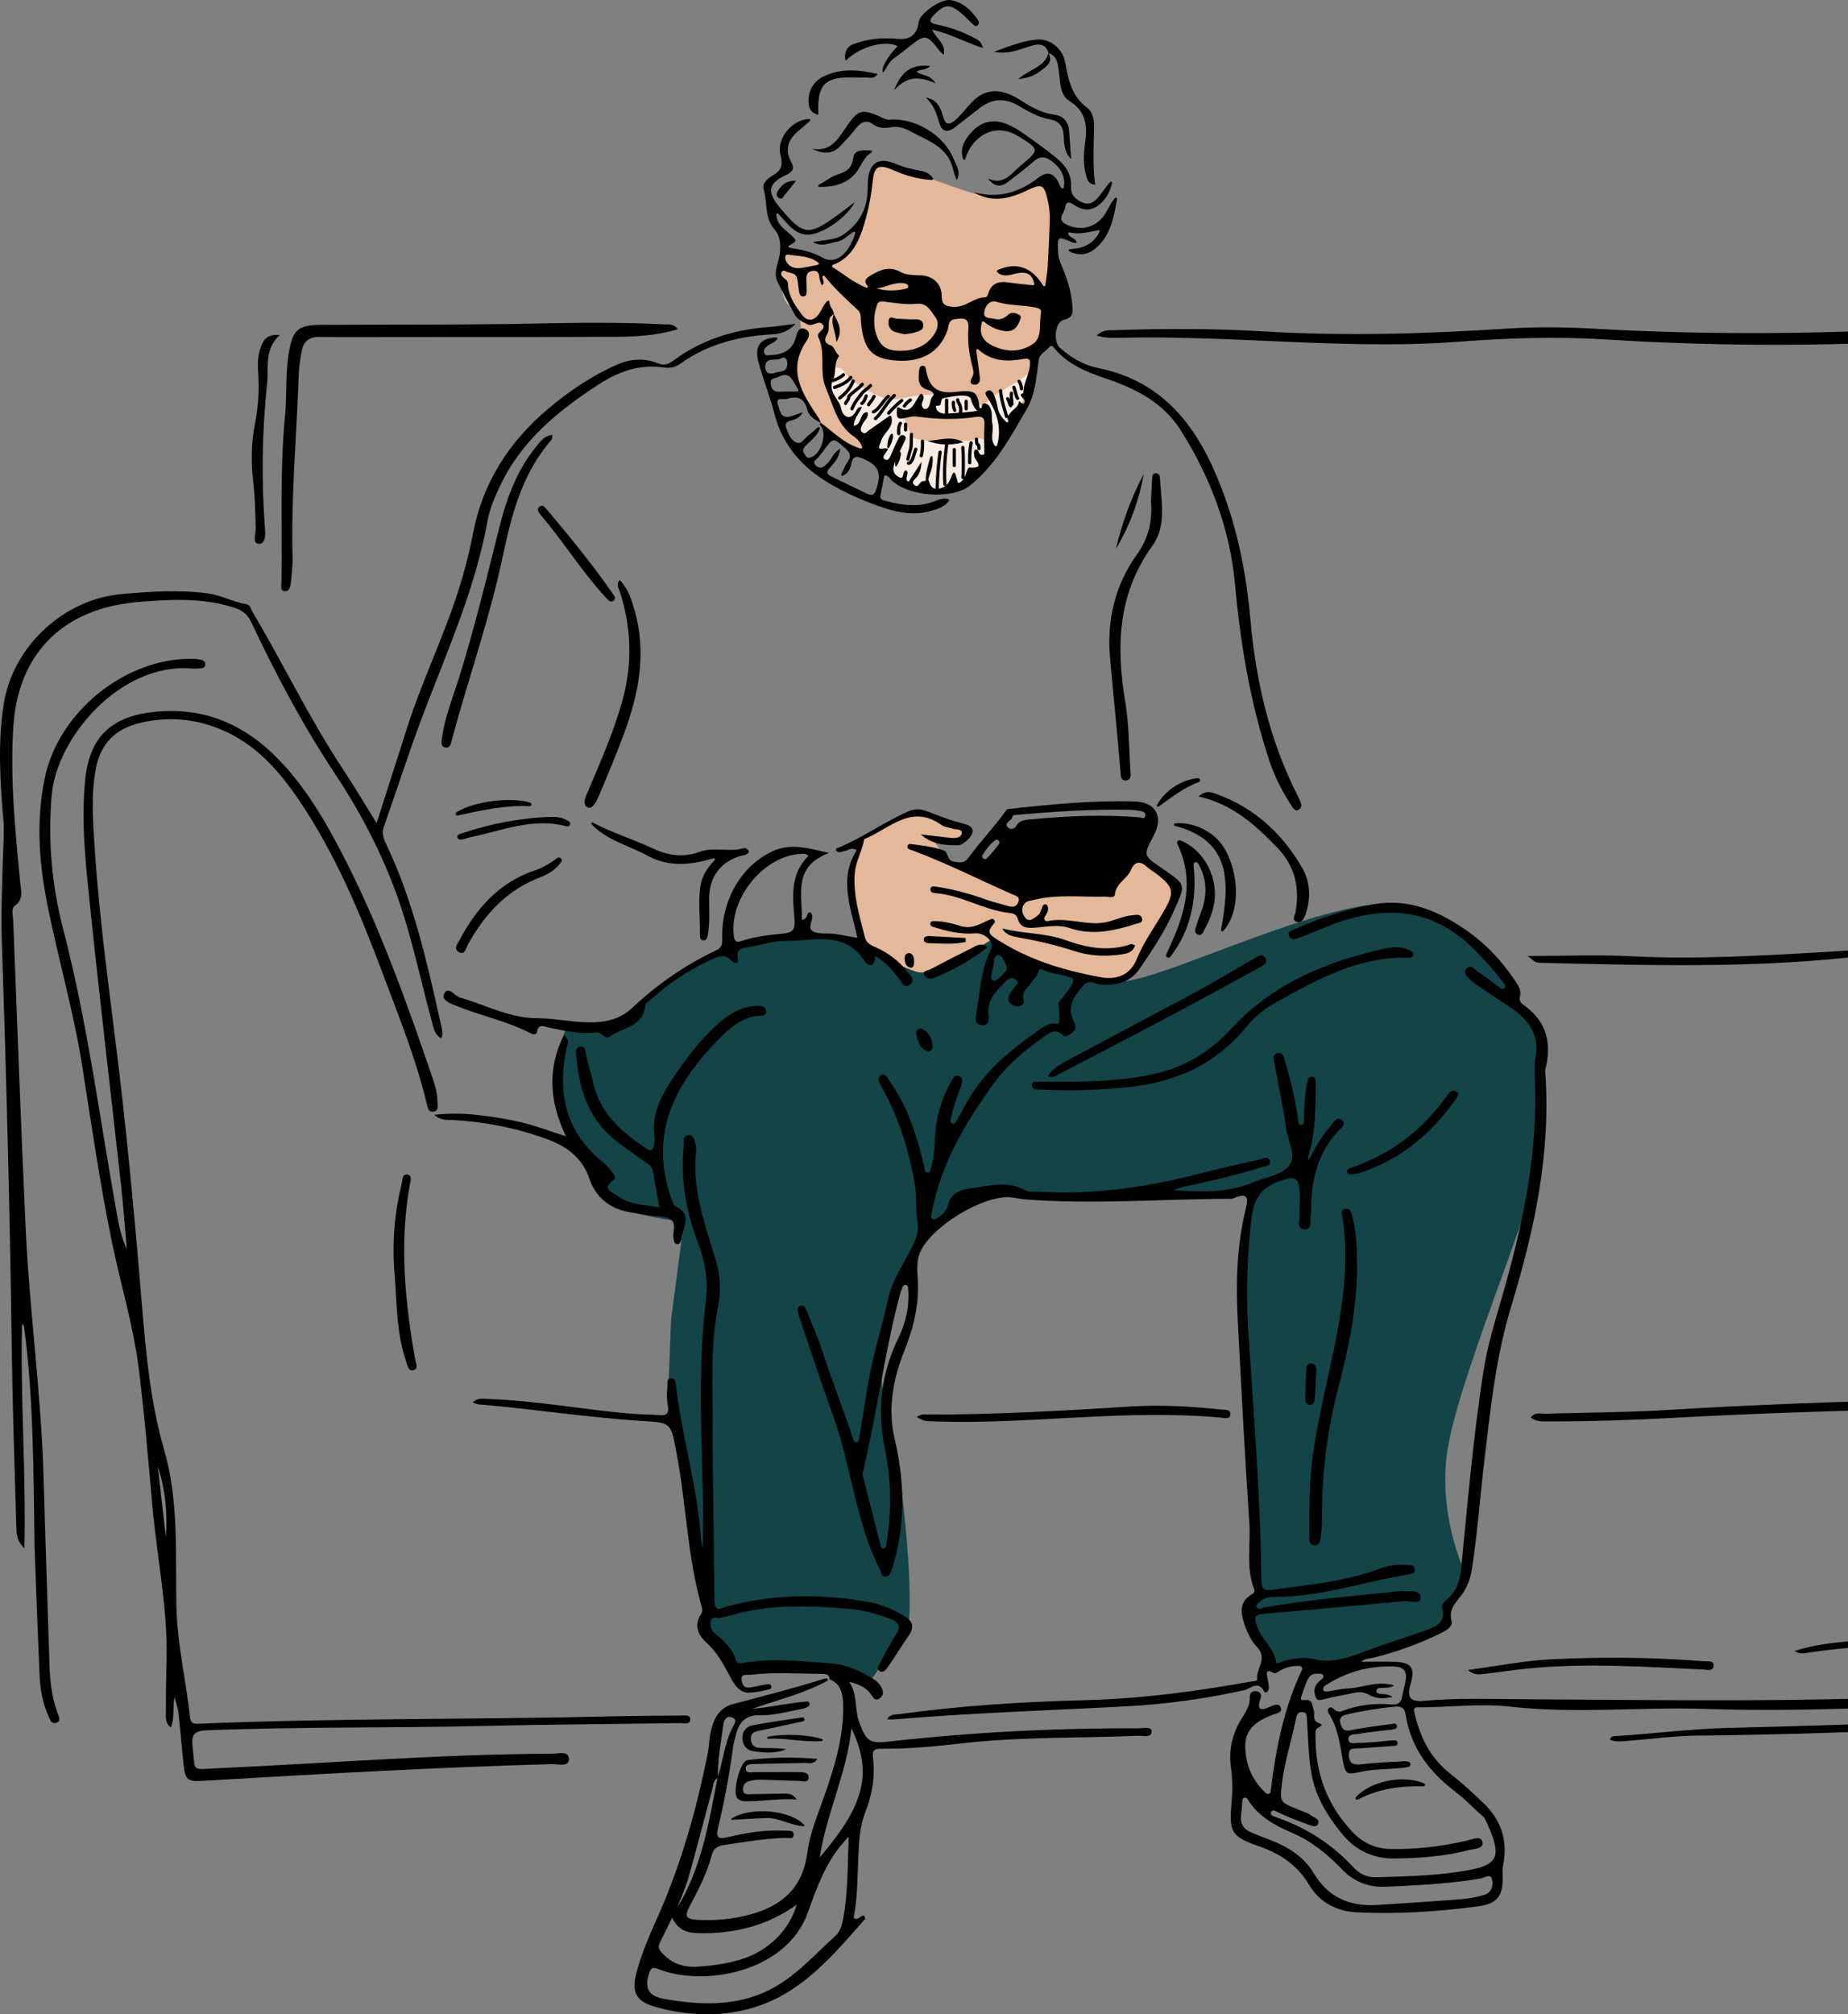 <?xml version="1.0" encoding="UTF-8" standalone="no"?>
<svg
   fill="none"
   height="775.143"
   viewBox="0 0 711.3 775.143"
   width="711.3"
   version="1.1"
   id="svg96"
   sodipodi:docname="George-092424-mobile.svg"
   inkscape:version="1.3.2 (091e20e, 2023-11-25)"
   xmlns:inkscape="http://www.inkscape.org/namespaces/inkscape"
   xmlns:sodipodi="http://sodipodi.sourceforge.net/DTD/sodipodi-0.dtd"
   xmlns="http://www.w3.org/2000/svg"
   xmlns:svg="http://www.w3.org/2000/svg">
  <rect x="0" y="0" width="711.3" height="775.143" fill="#808080" stroke="none"/>
  <defs
     id="defs96" />
  <sodipodi:namedview
     id="namedview96"
     pagecolor="#ffffff"
     bordercolor="#000000"
     borderopacity="0.25"
     inkscape:showpageshadow="2"
     inkscape:pageopacity="0.0"
     inkscape:pagecheckerboard="0"
     inkscape:deskcolor="#d1d1d1"
     inkscape:zoom="0.27126437"
     inkscape:cx="337.30932"
     inkscape:cy="372.33051"
     inkscape:window-width="1312"
     inkscape:window-height="449"
     inkscape:window-x="0"
     inkscape:window-y="38"
     inkscape:window-maximized="0"
     inkscape:current-layer="svg96" />
  <clipPath
     id="a">
    <path
       d="M 0,0 H 744 V 870 H 0 Z"
       id="path1" />
  </clipPath>
  <g
     clip-path="url(#a)"
     id="g96"
     transform="translate(-32.7,-64.104)">
    <path
       d="M 365.13,428.11 360,408 l 2,-13 3.33,-8.01 17.67,-9.99 9,1 13,6 -2,3 -5,1 -6.18,-0.76 4.5,6.52 4.28,3.51 24.9,10.24 34.18,-0.65 11.68,-12.9 c 0,0 15.14,8.55 14.14,12.55 -1,4 -16.62,33.23 -16.62,33.23 0,0 -11.38,3.77 -20.38,0.77 -9,-3 -34.24,-14.72 -34.24,-14.72 l -20.76,11.72 c 0,0 -8.74,5.23 -28.37,-9.39 z"
       fill="#e4b898"
       id="path2" />
    <path
       d="m 367.02,238.83 c 0,0 -18.7,-8.08 -22.86,-17.95 -4.16,-9.87 -7.09,-11.17 -4.12,-23.02 2.97,-11.85 -2.04,-15.85 -2.04,-15.85 0,0 -5,1 -5,-14 0,-15 18,-2 18,-2 0,0 9,-3 11,-9 2,-6 3.04,-6.83 5.02,-16.91 1.98,-10.08 0.98,-13.09 5.98,-13.09 5,0 36,14 43,13 7,-1 18.77,-6.59 18.77,-6.59 0,0 3.23,-2.41 3.23,13.59 0,16 -3.66,43.43 -3.66,43.43 l -6.16,26.85 c 0,0 -0.68,3.23 -4.68,8.23 -4,5 -5.99,10.5 -5.99,10.5 0,0 -7.81,11.07 -11.91,13.79 -4.1,2.72 -12.21,7.16 -22.15,1.94 -9.94,-5.22 -16.42,-12.89 -16.42,-12.89 z"
       fill="#e4b898"
       id="path3" />
    <path
       d="m 249.74,462.38 c 0,0 -5.65,25.37 0.8,38.99 6.45,13.63 14.46,14.73 14.46,14.73 0,0 -7.74,10.37 11.12,14.63 18.86,4.26 19.87,3.26 19.87,3.26 l -5,38 -1,26 15,87 c 0,0 -3,6 0,9 3,3 11,13 11,13 l 29,-1 22,6 15.35,-22.01 c 0,0 2.12,-11.33 -2.36,-50.41 -4.48,-39.08 -9.08,-34.7 -7.78,-52.39 1.3,-17.69 16.29,-50.81 16.29,-50.81 l 24.39,-13.81 30.62,1.94 57,-1 15,-1 c 0,0 -4.77,13.46 -2.38,51.73 2.38,38.27 2.38,81.9 2.38,81.9 l 2,22.37 c 0,0 -4,2 -3,9 1,7 8.33,17.89 8.33,17.89 l 8.67,-1.89 17.67,1.89 39.33,-14.89 2,-8 7.22,-10.64 c 0,0 -11.22,-21.36 -8.22,-47.36 3,-26 32.14,-93.78 34.07,-108.39 1.93,-14.61 1.5,-56.24 1.5,-56.24 0,0 -12.65,-11.16 -13.11,-16.76 -0.46,-5.6 -20.7,-34.4 -50.58,-31 -29.88,3.4 -79.23,27.72 -95.56,29.56 -16.33,1.84 -51.56,-15.88 -51.56,-15.88 0,0 -21.78,14.11 -28.27,12.42 -6.49,-1.69 -24.58,-11.69 -24.58,-11.69 0,0 -23.76,-6.75 -47.34,2.12 -23.58,8.87 -43.58,29.87 -43.58,29.87 l -20.09,1.36 -0.67,2.52 z"
       fill="#134448"
       id="path4" />
    <path
       d="m 353.68,206.04 c 0,0 2.23,-1.84 4.52,1.81 2.29,3.65 14.18,10.45 18.24,10.05 4.06,-0.4 10.86,-2.38 16.46,-1.89 5.6,0.49 11.98,-2.38 15.29,2.06 3.31,4.44 3.74,0.7 6.03,-0.93 2.29,-1.63 9.23,-5.73 10.76,-6.68 1.53,-0.95 4.96,-4.16 5.24,-2.06 0.28,2.1 -13.47,30.6 -15.09,30.85 -1.62,0.25 -2.21,-13.48 -2.41,-14.11 -0.2,-0.63 0.38,-3.01 -6.42,-1.82 -6.8,1.19 -26.53,-0.08 -26.53,-0.08 l -5.52,3.27 c 0,0 -7.12,5.62 -8.93,5.81 -1.81,0.19 -9.42,-9.44 -9.42,-9.44 l -4.53,-11.24 2.33,-5.59 z"
       fill="#f7ebe2"
       id="path5" />
    <path
       d="m 379.76,223.23 c 0,0 2,3.62 3.24,7.77 1.24,4.15 16.63,2.7 16.63,2.7 0,0 6.36,0.3 9.37,-0.7 3.01,-1 5.06,3.5 4.53,6.25 C 413,242 401.8,256.29 392.9,254.14 384,251.99 370.36,244.84 369.18,239.92 368,235 374.23,226.5 374.23,226.5 l 5.52,-3.27 z"
       fill="#f7ebe2"
       id="path6" />
    <g
       fill="#000000"
       id="g64">
      <path
         d="m 374.29,236.36 c 0.29,1.36 1.71,-2.36 1.71,-2.36 0,0 1,-3 0,-3 -1,0 -2,4 -1.71,5.36 z"
         id="path7" />
      <path
         d="m 51.73,704.15 c -0.71,-23.67 -1.6,-47.34 -2.24,-71.02 -0.87,-32.25 -5.43,-64.24 -6.92,-96.44 -1.83,-39.43 -3.24,-78.88 -4.79,-118.33 -0.08,-1.94 -0.86,-4.62 0.62,-5.7 3.52,-2.57 2.38,-5.77 2.08,-8.92 -1.93,-19.97 -3.93,-39.95 -2.65,-60.05 1.73,-27.1 17.96,-44.23 44.7,-47.54 0.65,-0.08 1.3,-0.22 1.95,-0.28 12.97,-1.04 25.93,-2.02 38.63,2.18 3.01,1 4.91,2.51 6.31,5.5 9.51,20.26 20.04,39.97 32.43,58.65 9.66,14.58 17.68,29.96 23.64,46.48 5.76,15.98 9.08,32.6 13.52,48.92 0.62,2.27 0.97,4.75 3.56,6.05 0.83,-2.09 0.15,-3.83 -0.23,-5.57 -5.23,-23.6 -10.55,-47.18 -21.02,-69.19 -0.99,-2.09 -1.74,-4.19 -0.88,-6.63 5.47,-15.5 10.45,-31.18 16.38,-46.5 9.06,-23.46 19.12,-46.54 23.6,-71.51 0.81,-4.52 2.71,-8.77 4.66,-12.96 8.13,-17.43 22.24,-28.96 37.89,-39.15 7.76,-5.05 15.79,-7.97 25.1,-6.63 2.34,0.34 4.44,0.03 6.5,-1.45 10.64,-7.65 22.81,-10.64 35.68,-11.32 3.47,-0.18 6.3,-1.45 8.62,-4.06 -3.62,0.46 -7.15,1.06 -10.73,1.33 -13.23,0.97 -25.49,4.88 -36.22,12.84 -2.07,1.54 -3.58,2.03 -6.1,1.03 -5.26,-2.11 -10.53,-1.71 -15.8,0.63 -9.72,4.32 -18.43,10.23 -26.47,17.02 -14.89,12.58 -24.99,28.21 -28.73,47.61 -1.43,7.43 -3.3,14.74 -5.6,21.96 -5.74,18.03 -14.09,35.08 -19.84,53.1 -3.82,11.97 -7.65,23.93 -11.73,36.67 -4.63,-7.45 -8.68,-14.34 -13.09,-20.99 -12.85,-19.35 -22.78,-40.38 -34.68,-60.27 -0.64,-1.07 -0.74,-2.72 -2.31,-2.98 -5.04,-0.83 -9.55,-3.42 -14.67,-4.13 -11.19,-1.55 -22.32,-0.76 -33.46,0.23 -22.4,2 -41.92,20.26 -45.35,42.56 -2.3,14.92 -1.33,29.87 -0.06,44.79 0.33,3.91 -0.11,10.52 -0.2,13.7 -0.29,10.85 -0.79,21.72 -0.43,32.55 1.73,51.77 3.12,103.55 3.8,155.35 0.3,23.02 1.1,46.03 1.75,69.04 0.08,2.94 -0.12,6.13 3.15,9.18 0.63,-29.44 -1.59,-57.87 -0.93,-86.32 0.59,0.43 0.77,0.87 0.83,1.32 3.69,27.95 3.56,56.08 4.01,84.19 0.05,2.92 0.27,7.05 0.36,9.87 0.44,13.31 1.03,26.62 1.57,39.93 0.22,5.31 1.18,10.47 3.3,15.35 0.6,1.38 1.21,3.65 3.32,2.76 1.84,-0.78 0.66,-2.67 0.2,-3.93 -2.22,-6.12 -2.85,-12.46 -3.04,-18.91 z"
         id="path8" />
      <path
         d="m 689.2,721.74 c 43.44,1.45 86.83,-1.66 130.23,-3.26 23.18,-0.86 46.35,-2.02 69.51,-3.2 2,-0.1 5.63,0.76 5.56,-2.15 -0.05,-1.84 -3.66,-0.98 -5.64,-0.9 -45.2,1.98 -90.4,3.96 -135.62,5.37 -44.41,1.39 -88.82,0.63 -133.22,0.41 -13.16,-0.06 -26.29,-0.58 -39.42,0.63 -5.13,0.47 -6.49,-1.41 -4.99,-6.42 1.87,-6.22 0.42,-8.39 -6.03,-8.6 -4.32,-0.15 -8.66,-0.03 -12.87,-0.03 1.15,-1.29 3.07,-1.18 4.76,-1.6 8.7,-2.16 17.08,-5.2 25.14,-9.08 2.24,-1.08 5.42,-2.58 4.8,-5.01 -1.32,-5.25 2.51,-7.7 4.63,-11.14 1.56,-2.53 2.61,-5.2 3.09,-8.22 2.21,-13.82 3.18,-27.78 4.82,-41.66 2.39,-20.25 4.45,-40.53 10.45,-60.18 8.98,-29.43 15.39,-59.31 13.03,-90.55 0,-0.11 0,-0.22 0.03,-0.32 2.65,-10.14 0.47,-18.23 -7.32,-24.26 -1.26,-0.97 -2.97,-1.8 -2.43,-3.87 0.73,-2.78 -0.88,-4.74 -2.25,-6.77 -5.41,-7.99 -12.05,-14.75 -20.15,-20.05 -10.33,-6.76 -21.17,-11.06 -33.95,-8.78 -10.61,1.89 -20.67,5.32 -30.48,9.61 -1.16,0.51 -2.77,1.02 -1.94,2.75 0.72,1.49 2.25,1.13 3.49,0.64 3.68,-1.42 7.33,-2.93 10.99,-4.4 20.34,-8.19 39.44,-8.15 56.19,8.27 4.12,4.04 7.98,8.3 11.42,12.92 0.28,0.38 0.66,0.74 0.91,1.21 0.52,0.98 -0.66,1.99 -1.55,1.33 -3.39,-2.48 -6.69,-4.89 -9.98,-7.31 -0.93,-0.69 -1.88,-1.63 -3.02,-0.57 -1.22,1.13 -0.79,2.47 0.15,3.5 0.99,1.08 2.13,2.07 3.33,2.89 4.47,3.07 9.01,6.04 13.51,9.09 6.73,4.56 10.97,10.29 9.34,19.05 -0.48,2.56 -0.41,5.26 -0.28,7.88 1.41,29.52 -4.93,57.86 -13.09,85.92 -2.53,8.69 -5.12,17.34 -6.55,26.31 -4.07,25.52 -6.18,51.26 -8.75,76.94 -0.47,4.74 -1.91,8.59 -5.53,11.59 -1.06,0.88 -2.16,1.82 -1.75,3.26 1.45,5.06 -1.93,6.92 -5.6,8.25 -8.49,3.07 -17.17,5.65 -25.59,8.9 -5.94,2.29 -11.67,3.97 -18.14,2.43 -4.03,-0.96 -8.18,-0.21 -12.19,0.92 -0.79,0.22 -2.2,1.43 -2.43,0.05 -0.9,-5.34 -5.52,-8.55 -7.26,-13.47 -1.17,-3.32 -1.27,-4.6 2.61,-4.93 18.02,-1.54 36.03,-3.2 54.04,-4.88 2.24,-0.21 6.31,1.48 6.26,-1.37 -0.07,-3.33 -4.5,-2.15 -7.11,-2.53 -0.06,0 -0.16,-0.01 -0.22,0 -17.39,1.81 -34.82,3.27 -52.08,6.2 -0.85,0.14 -1.76,0.58 -2.68,0.66 -0.96,0.07 -1.47,-1.12 -0.79,-1.8 2.1,-2.09 3.42,-2.79 6.79,-2.78 17.66,0.06 34.27,-5.86 51.43,-8.65 1.13,-0.18 2.55,-0.32 2.5,-1.81 -0.06,-1.8 -1.69,-1.78 -2.97,-1.84 -3.48,-0.16 -7,0.08 -10.23,1.3 -13.39,5.05 -27.49,6.31 -41.49,8.22 -3.33,0.45 -4.39,0.03 -4.42,-3.57 -0.31,-32.75 -3.16,-65.37 -5.09,-98.04 -0.81,-13.79 -0.36,-27.53 1.28,-41.35 1.03,-8.72 4.88,-12.64 12.72,-14.86 3.89,-1.1 5.1,-0.63 5.72,3.29 0.53,3.33 -0.07,6.56 0.12,9.82 0.12,2.19 -1.52,5.89 1.98,6.04 3.05,0.14 1.93,-3.52 2.26,-5.6 0.26,-1.61 0.16,-3.28 0.23,-4.93 0.38,-10.16 3.18,-19.4 10.15,-27.11 1.11,-1.23 3.61,-2.74 1.66,-4.35 -2.07,-1.72 -3.35,0.98 -4.55,2.39 -3.35,3.96 -5.98,8.41 -8.32,13.07 -0.25,-0.62 -0.28,-1.11 -0.14,-1.53 2.92,-8.91 2.76,-18.16 2.92,-27.36 0.02,-1.26 0.23,-3.14 -1.33,-3.3 -1.97,-0.2 -1.84,1.9 -2.13,3.23 -0.93,4.2 -0.93,8.49 -1.07,12.76 -0.02,0.51 -0.02,1.02 -0.04,1.54 -0.04,1.28 -1.91,1.39 -2.08,0.11 -1.06,-8.09 -2.77,-15.57 -5.02,-22.94 -0.49,-1.6 -0.6,-4.28 -3,-3.78 -2.46,0.51 -1.4,2.88 -1.09,4.57 1.45,8.09 3.2,16.14 4.32,24.27 0.68,4.94 4.29,10.85 1.07,14.63 -2.94,3.46 -9.01,4.28 -13.71,6.24 -9.89,4.14 -20.2,3.76 -30.57,3.03 1.52,-0.75 3.08,-1.14 4.66,-1.48 9.81,-2.08 19.58,-4.37 29.16,-7.36 1.27,-0.4 3.65,-0.44 3.16,-2.3 -0.59,-2.25 -2.72,-0.96 -4.19,-0.62 -7.05,1.61 -14.12,3.15 -21.13,4.96 -20.82,5.39 -41.85,8.74 -63.44,7.38 -1.8,-0.11 -3.92,0.29 -5.34,-0.52 -7.31,-4.12 -14.72,-1.46 -22.07,-0.63 -3.45,0.39 -6.82,2.58 -7.53,5.64 -0.76,3.27 -2.64,4.66 -5.05,6.08 -0.72,0.42 -1.63,-0.11 -1.59,-0.94 0,-0.13 0.02,-0.26 0.04,-0.39 3.21,-19.38 13,-35.7 24.27,-51.21 5.14,-7.07 11.98,-12.63 19.13,-17.69 2.19,-1.55 4.34,-3.36 7.5,-0.41 0.31,0.29 0.77,0.34 1.15,0.16 4.41,-2.05 3.69,-3.79 2.62,-6 -2.75,-5.67 0.53,-9.6 3.97,-13.59 2.08,-2.41 4.16,-0.5 6.07,-0.29 6.24,0.68 11.86,-0.75 15.36,-5.84 5.01,-7.29 9.98,-14.8 13.49,-22.87 4.31,-9.91 4.76,-9.4 -4.85,-16.01 -7.13,-4.91 -7.26,-4.72 -3.11,-12.55 3.89,-7.34 0.81,-12.9 -7.42,-13.13 -16.26,-0.44 -32.42,1.14 -48.57,2.93 -0.29,0.03 -0.56,0.19 -0.73,0.43 -4.54,6.36 -9.98,12.05 -14.61,18.34 -1.68,2.29 -3.17,1.77 -5.43,1.51 -3.02,-0.35 -2.13,-3.66 -4.04,-4.35 -4.07,-1.47 -8.33,-1.86 -12.81,-2.47 -1.25,-0.17 -1.68,1.6 -0.49,2.02 0.11,0.04 0.23,0.08 0.34,0.12 13.46,4.9 26.22,11.42 39.3,17.2 1.29,0.57 3.14,0.82 2.37,2.97 -0.71,1.99 -2.24,2.09 -4.04,1.54 -2.67,-0.82 -5.42,-1.41 -8.05,-2.35 -6.37,-2.28 -12.84,-4.12 -19.54,-5.08 -0.93,-0.13 -2.15,-0.38 -2.23,1.07 -0.05,0.96 0.88,1.33 1.72,1.39 10.16,0.71 18.92,6.66 28.98,7.68 1.5,0.15 2.52,0.8 2.92,2.2 1.01,3.51 3.54,3.66 6.6,3.44 4.41,-0.31 8.97,-1.36 13.24,0.1 8.81,3.01 17.18,1.13 25.56,-1.54 1.13,-0.36 3.02,-0.42 2.35,-2.35 -0.54,-1.58 -2.12,-1.11 -3.43,-1.02 -3.96,0.28 -7.44,2.32 -11.38,2.89 -7.11,1.04 -14.04,-2.22 -21.5,-0.6 -0.91,0.2 -1.6,-0.81 -1.09,-1.59 0.92,-1.4 1.66,-2.67 1.16,-4.18 -0.31,-0.93 -1.65,-0.91 -1.97,0.01 -0.53,1.51 -0.86,2.98 -2.2,3.86 -1.5,0.99 -3.06,2.56 -4.62,0.38 -1.36,-1.9 -1.5,-4.07 0.46,-5.74 0.68,-0.58 1.84,-0.61 2.79,-0.86 9.08,-2.32 18.32,-1.08 27.5,-1.31 1.39,-0.03 3.77,0.77 3.92,-0.86 0.4,-4.35 4.62,-5.85 6.1,-9.26 1.48,-3.4 3.54,-3.85 6.3,-1.29 0.96,0.89 2.14,1.53 3.19,2.32 7.22,5.48 7.61,7.25 3,15.11 -3.48,5.93 -7.51,11.47 -10.16,17.96 -2.51,6.15 -7.61,8.22 -14.1,7.01 -12.83,-2.4 -25.27,-5.95 -36.63,-12.65 -6.34,-3.74 -7.46,-4.33 -4.19,-8.03 0.74,-0.84 -0.15,-2.09 -1.18,-1.66 -3.88,1.59 -7.2,4.05 -11.66,2.67 -3.42,-1.05 -7.02,-1.97 -10.71,-1.88 -1.17,0.03 -1.42,1.68 -0.3,2.05 5.38,1.78 10.83,3.11 16.61,2.63 3.66,-0.3 7.5,3.39 6.04,6.19 -3.98,7.66 -4.18,16.16 -5.62,24.38 -0.33,1.87 -0.85,4.43 1.92,4.77 2.96,0.37 2.93,-2.41 2.73,-4.18 -0.69,-5.98 3.42,-9.18 6.86,-12.84 1.24,-1.31 2.56,-1.5 3.86,-0.27 1.4,1.32 -0.39,1.94 -0.83,2.81 -0.51,1.01 -1.39,1.84 -1.89,2.85 -0.63,1.28 -0.55,2.59 0.73,3.52 1.11,0.8 2.38,1.25 3.71,0.71 1.33,-0.54 1.3,-1.57 0.99,-2.86 -0.7,-2.92 2.01,-4.24 3.21,-6.27 0.81,-1.38 2.34,-2.36 2.58,-4.19 0.09,-0.74 0.92,-1.11 1.57,-0.74 3.21,1.83 6.57,1.6 9.49,2.74 1.52,0.59 5.66,-0.37 -3.06,9.61 -0.19,0.22 -0.29,0.52 -0.26,0.81 0.93,8.83 -0.12,7.88 -1.41,7.73 -2.32,-0.28 -4.15,1.06 -5.84,2.24 -11.41,7.94 -22.07,16.66 -28.75,29.28 -1.15,2.18 -2.37,4.32 -3.59,6.45 -0.57,0.99 -2.11,0.48 -1.95,-0.66 0.68,-4.64 2.49,-8.9 4.01,-13.24 0.48,-1.38 0.97,-3.19 -0.78,-3.9 -1.85,-0.75 -2.44,1.12 -3.15,2.36 -4.17,7.31 -6.03,15.25 -6.23,23.6 -0.08,3.39 -0.5,6.7 -1.7,10.47 -0.33,1.02 -1.8,0.93 -2.02,-0.12 -1.7,-8.22 -3.96,-15.39 -6.85,-22.36 -1.9,-4.59 -4.55,-8.74 -7.28,-12.86 -0.6,-0.91 -1.31,-2.19 -2.7,-1.5 -1.59,0.79 -1.12,2.15 -0.49,3.4 0.3,0.59 0.62,1.16 0.94,1.74 6.43,11.47 10.18,23.83 12.45,36.72 0.83,4.73 0.25,9.62 1.02,14.18 0.71,4.24 -0.53,7.08 -2.24,10.5 -3.16,6.3 -7.33,12.2 -8.9,19.19 -2.64,11.7 -6.27,23.17 -8.2,35.04 -1.06,6.54 -2.12,13.09 -3.17,19.63 -0.17,1.08 -1.68,1.2 -2.02,0.16 -3.92,-11.71 -8.42,-23.07 -12.18,-34.68 -1.67,-5.15 -3.91,-10.12 -5.94,-15.15 -0.42,-1.04 -1.03,-2.37 -2.42,-1.92 -0.98,0.32 -1.08,1.05 -0.96,1.83 0.22,1.37 0.63,2.69 1.08,4 4.11,11.97 7.95,24.03 12.31,35.91 7.2,19.6 8.69,40.93 18.2,59.82 0.57,1.13 0.41,2.82 2.22,2.71 1.6,-0.1 1.93,-1.6 2.38,-2.82 0.34,-0.92 0.58,-1.88 0.85,-2.82 4.49,-15.76 3.94,-31.64 0.25,-47.36 -2.81,-11.97 -0.51,-23.32 3.78,-34.09 3.57,-8.95 5.68,-17.75 5.1,-27.3 -0.21,-3.44 -0.52,-6.96 0.82,-10.25 4.03,-9.9 24.23,-22.27 34.87,-21.39 1.8,0.15 3.56,0.65 5.36,0.79 26.6,2.1 53.18,-0.18 79.78,-0.2 0.14,0 0.28,-0.03 0.41,-0.09 5.64,-2.46 6.12,-0.54 5.08,3.63 -3.53,14.19 -3.91,28.66 -3.15,43.15 1.35,25.95 2.71,51.91 4.45,77.84 0.58,8.63 -1.41,17.47 1.93,25.9 0.38,0.95 -0.42,1.44 -1.14,1.88 -4.67,2.85 -4.16,6.9 -2.71,11.27 1.1,3.33 2.62,6.56 4.97,9.01 4.13,4.3 -0.5,8.2 -0.03,12.28 0.09,0.78 -1.27,0.72 -2.07,0.86 -21.06,3.77 -42.18,6.62 -63.64,7.19 -24,0.64 -47.99,2.05 -71.81,5.38 -1.57,0.22 -3.56,-0.26 -4.91,2 1.39,0 2.37,0.07 3.33,-0.01 29.68,-2.5 59.45,-3.41 89.18,-5.01 15.11,-0.81 30.1,-2.94 44.92,-6.18 2.41,-0.53 5.38,-4.03 7.77,0.58 0.45,0.87 1.75,-0.26 1.73,-1.4 -0.02,-1.14 -0.21,-2.29 -0.44,-3.41 -0.44,-2.14 -1.08,-4.26 2.48,-2.35 0.51,0.28 1.73,-0.68 2.58,-1.12 2.37,-1.23 4.83,-1.8 7.28,-1.61 0.72,0.06 1.15,0.84 0.84,1.49 -6.95,14.68 -10.07,30.3 -12.06,46.86 -0.1,0.85 -1.13,1.23 -1.75,0.65 -5.4,-4.99 -7.88,-10.99 -8.02,-18.02 -0.13,-6.95 4.74,-9.94 10.42,-12.17 1.36,-0.53 3.97,-0.74 3.29,-2.77 -0.63,-1.91 -2.83,-1 -4.29,-0.31 -3.85,1.83 -4.94,0.79 -3.54,-3.18 0.54,-1.53 0,-2.64 -1.66,-2.86 -1.67,-0.22 -2.55,0.89 -2.48,2.35 0.16,3.4 -1.75,5.91 -3.35,8.57 -3.42,5.71 -4.85,11.92 -3.89,18.47 0.7,4.78 0.59,9.5 0.18,14.26 -0.91,10.6 0.16,12.39 10.33,15.91 8.2,2.83 15,7.24 19.54,14.9 4.11,6.92 10.74,10.27 18.49,10.64 15.63,0.76 31.24,-0.26 46.73,-2.33 7.5,-1 9.57,-4.26 9.31,-11.93 -0.05,-1.3 -0.08,-2.65 0.18,-3.91 1.88,-9.33 -0.71,-17.28 -7.5,-23.8 -4.15,-3.99 -8.41,-7.89 -12.92,-11.45 -7.89,-6.23 -11.83,-14.52 -13.87,-24.22 -0.14,-0.65 0.37,-1.25 1.03,-1.25 12.14,0.08 24.11,-1.61 36.19,-0.25 24.93,2.81 49.96,0.03 74.97,0.86 z M 417.17,388.94 c -1.45,1.91 -2.94,3.78 -4.62,5.45 -0.88,0.88 -2.29,-0.25 -1.63,-1.3 1.34,-2.14 2.81,-4.17 4.81,-5.64 0.96,-0.71 2.16,0.54 1.44,1.49 z m 56.31,-10.71 c -0.32,1.08 -1.19,0.67 -1.93,0.46 -0.07,-0.02 -0.14,-0.03 -0.21,-0.04 -13.75,-1.17 -27.47,-0.61 -41.19,0.72 -2.4,0.23 -4.85,-0.02 -6.36,2.68 -0.6,1.07 -2.41,1.57 -3.37,0.21 -1.15,-1.64 1.78,-2.55 1.85,-3.54 0.04,-0.48 0.32,-0.9 0.8,-0.95 14.78,-1.33 29.58,-2.33 44.43,-2.04 1.47,0.03 2.95,0.22 4.4,0.5 0.99,0.19 1.96,0.73 1.58,2 z m -53.97,59.99 c -1.14,1.1 -2.17,2.56 -3.8,3.26 -0.65,0.28 -1.4,-0.18 -1.44,-0.88 -0.11,-2.09 0.69,-3.75 0.91,-5.48 0.17,-1.34 -0.06,-3.12 1.76,-3.52 0.48,-0.1 1.51,0.75 1.75,1.38 0.65,1.69 2.61,3.52 0.82,5.25 z m -40.94,140.6 c -6.63,13.61 -8.41,27.7 -5.31,42.57 2.5,12.01 2.67,24.17 0.69,36.31 -0.08,0.46 -0.06,0.97 -0.18,1.48 -0.25,1.06 -1.76,1.06 -2.03,0 -2.38,-9.26 -4.73,-18.41 -7.03,-27.57 -0.04,-0.16 -0.04,-0.33 0,-0.5 5.39,-22.24 8.19,-45.01 13.93,-67.17 0.4,-1.56 0.79,-3.12 1.58,-4.8 0.46,-0.99 1.91,-0.72 2,0.36 0.57,7.07 -0.73,13.32 -3.65,19.3 z m 225.45,214.47 c -2.82,0.83 -5.76,1.42 -8.69,1.65 -10.82,0.85 -21.66,1.56 -32.49,2.24 -10.53,0.66 -18.88,-2.81 -24.52,-12.28 -3.94,-6.62 -10.38,-10.38 -17.48,-13.03 -2.16,-0.8 -4.3,-1.66 -6.42,-2.54 -3.12,-1.29 -4.52,-3.51 -4.03,-7.01 0.26,-1.81 0.39,-3.65 0.5,-5.48 0.06,-1.02 1.4,-1.35 1.93,-0.48 3.96,6.61 10.36,10.12 17.35,13.12 7.35,3.16 13.51,8.17 18.99,13.91 4.78,5 10.42,7.09 17.27,6.77 12.16,-0.58 24.31,-1.12 36.34,-3.21 1.41,-0.24 3.64,-1.95 4.19,0.27 0.56,2.28 0,5.2 -2.93,6.06 z M 592.97,753.7 c 3.91,2.94 7.26,6.64 10.95,9.8 0.11,0.09 0.2,0.21 0.26,0.34 6.41,13.54 6.09,17.57 -5.43,19.79 -11.99,2.31 -24.18,2.54 -36.34,2.89 -3.49,0.1 -6.4,-1.25 -8.76,-3.81 -8.07,-8.76 -17.76,-15.03 -28.99,-19.02 -1,-0.36 -1.71,-0.63 -2.27,-0.91 -1.21,-0.62 -0.27,-2.45 0.95,-1.86 4.08,1.99 8.28,3.67 12.55,5.19 1.41,0.5 3.5,1.61 4.25,-0.36 0.67,-1.77 -2.54,-2.53 -3.35,-3.4 -0.1,-0.1 -0.2,-0.21 -0.33,-0.26 -11.2,-4.67 -11.37,-3.27 -10.3,-11.96 1.05,-8.52 3.8,-16.66 5.46,-25.04 0.26,-1.31 0.76,-2.11 2.18,-2.14 2.03,-0.05 1.84,1.49 1.93,2.75 0.52,6.88 0.52,13.79 1.69,20.63 1.55,9.09 6.2,16.61 11.86,23.51 5.13,6.25 11.87,9.56 20.27,9.46 9.75,-0.12 19.38,-0.85 28.83,-3.31 1.93,-0.5 5.4,-0.47 4.92,-2.95 -0.52,-2.72 -3.61,-1.18 -5.51,-0.74 -9.82,2.3 -19.72,3.53 -29.82,3.34 -5.78,-0.11 -10.55,-2.25 -14.49,-6.35 -9.96,-10.37 -14.56,-22.85 -14.44,-37.16 0,-1.14 -0.2,-2.54 0.96,-3.14 2.42,-1.24 1.18,-1.34 -0.31,-2.12 -1.94,-1.01 -0.77,-3.31 -1.39,-4.92 -0.54,-1.38 -0.42,-3.63 -2.42,-3.62 -2.88,0.01 -2.88,0.27 -1.85,-2.7 2.32,-6.74 2.66,-7.73 7.09,-7.41 0.96,0.07 1.32,1.29 0.56,1.88 -1.99,1.51 -3.59,3.13 -2.87,6.1 0.41,1.66 0.85,2.51 2.99,1.92 4.1,-1.12 8.34,-1.74 12.51,-2.65 2.06,-0.45 3.87,-0.02 5.67,0.99 2.56,1.43 5.25,1.37 8.72,0.67 -1.81,-1.27 -3.68,-0.99 -5.39,-1.31 -1.13,-0.21 -1.08,-1.88 0.06,-2.06 1.84,-0.29 3.96,0.19 5.95,-1.06 -6.53,-1.98 -12.05,0.9 -17.71,1.14 -2.61,0.11 -5.2,0.8 -7.8,1.15 -0.76,0.1 -1.82,0.2 -1.86,-0.93 -0.02,-0.48 0.55,-1.16 1.03,-1.47 8.14,-5.19 17.01,-7.62 26.69,-7.15 3.54,0.17 4.57,2.13 4.11,5.21 -0.32,2.11 -1.05,4.15 -1.38,6.26 -0.39,2.43 -1.65,3.34 -4.07,3.12 -6.48,-0.6 -12.91,0.17 -18.92,2.49 -2.06,0.8 -2.92,-0.48 -3.95,-1.21 -0.49,-0.35 -1.21,-0.18 -1.49,0.36 -0.31,0.6 -0.25,1.2 0.05,1.65 3.72,5.51 4.37,11.92 5.52,18.2 1.03,5.61 1.64,5.57 7.05,4.39 4.46,-0.97 9.14,-0.9 13.72,-1.3 1.46,-0.13 2.94,-0.16 4.47,-0.54 1.06,-0.26 1.1,-1.72 0.06,-2.03 -1.37,-0.41 -2.8,-0.04 -4.09,0 -4.76,0.18 -9.53,0.48 -14.26,1.01 -2.78,0.31 -4.41,-0.17 -4.62,-3.33 -0.22,-3.3 2.06,-2.68 3.94,-2.82 4.27,-0.3 8.53,-0.56 12.8,-0.91 0.35,-0.03 0.71,-0.04 1.07,-0.06 1.35,-0.08 1.28,-2.1 -0.08,-2.1 -2.91,0.02 -5.67,0.57 -8.45,0.69 -1.81,0.08 -3.62,0.35 -5.42,0.28 -1.48,-0.06 -3.93,0.84 -4.03,-1.44 -0.09,-2.07 2.48,-1.77 3.92,-2.03 3.72,-0.66 7.49,-0.99 11.24,-1.46 0.94,-0.12 1.89,-0.19 2.79,-0.44 1.27,-0.35 0.8,-2.28 -0.5,-2.03 -0.13,0.03 -0.26,0.05 -0.39,0.07 -5.37,0.73 -10.77,1.37 -16.07,2.45 -2.41,0.5 -3.32,-0.3 -3.97,-2.3 -0.75,-2.3 0.22,-3.27 2.43,-3.77 6.11,-1.37 12.25,-2.43 18.48,-3 2.38,-0.22 3.71,0.49 4.09,2.99 1.95,12.82 9.18,22.23 19.27,29.84 z"
         id="path9" />
      <path
         d="m 470.83,729.21 c -32.27,-0.16 -64.45,1.54 -96.52,5.14 -7.05,0.79 -8.19,-0.47 -10.77,-7.1 -2.01,-5.16 -0.64,-11.03 -4,-15.96 3.48,0.91 6.65,2.04 8.61,5.14 0.77,1.21 1.5,2.32 3.06,1.29 1.47,-0.96 1.62,-2.35 0.93,-3.9 -0.78,-1.73 -2.12,-2.96 -3.68,-3.88 -4.84,-2.85 -9.85,-5.28 -15.59,-5.69 -11.15,-0.8 -22.29,-2.16 -33.46,-0.31 -1.24,0.2 -2.92,0.75 -3.43,-0.93 -1.36,-4.44 -4.46,-7.37 -7.92,-10.14 -1.25,-1 -2.02,-2.53 -1.94,-4.13 0.16,-3.18 2.53,-1.62 4.01,-2.1 1.09,-0.35 2.25,-0.46 3.35,-0.79 14.96,-4.5 30.25,-3.87 45.52,-2.68 5.57,0.43 11,1.92 16.28,3.85 3.29,1.2 4.46,2.92 2.2,6.28 -2.19,3.26 -3.95,6.82 -5.83,10.29 -0.6,1.11 -1.76,2.67 -0.5,3.53 1.55,1.06 2.73,-0.68 3.5,-1.79 2.72,-3.91 5.14,-8.03 7.89,-11.92 2.28,-3.23 1.36,-5.57 -1.67,-7.36 -4.56,-2.7 -9.41,-4.73 -14.66,-5.62 -18.05,-3.05 -35.99,-2.9 -53.79,1.88 -1.88,0.5 -4.72,2.79 -4.74,-2.27 -0.08,-22.7 -0.72,-45.4 -0.67,-68.1 0.04,-14.93 -0.93,-29.96 2.03,-44.77 1.22,-6.09 1.04,-12.08 -0.79,-18.03 -4.26,-13.84 -9.32,-27.54 -7.57,-42.46 0.07,-0.59 -0.01,-1.19 -0.19,-1.76 -0.51,-1.67 -0.43,-4.21 -2.94,-3.96 -2.3,0.23 -1.52,2.5 -1.68,4.01 -1.29,12.68 0.77,24.87 5.26,36.75 2.69,7.13 4.29,14.52 3.33,22.23 -3.06,24.6 -1.86,49.26 -1.25,73.92 0.17,6.94 0.03,13.89 0.03,22.22 -0.42,-2.09 -0.67,-2.85 -0.72,-3.63 -1.27,-20.08 -7.42,-39.37 -9.63,-59.3 -0.13,-1.19 -0.24,-2.57 -1.65,-2.64 -2.21,-0.12 -1.52,2.02 -1.63,3.12 -0.24,2.33 -0.36,4.68 0.08,6.98 0.57,3.06 -0.07,4.21 -2.57,4.06 -4.27,-0.26 -8.55,-0.28 -12.81,-0.66 -17.85,-1.58 -35.52,-4.94 -53.47,-5.53 -1.93,-0.06 -4.11,-0.69 -6.21,1.32 1.08,0.36 1.64,0.68 2.23,0.72 21.14,1.77 42.12,5.11 63.31,6.4 11.01,0.67 10.7,0.84 12.84,11.85 3.88,19.96 4.18,40.49 9.91,60.14 0.2,0.69 0.03,1.73 -0.37,2.33 -2.93,4.39 -1.03,8.2 2.1,11.01 3.8,3.41 6.07,7.5 8.43,11.87 1.64,3.04 3.71,7.45 7.76,7.35 2.68,-0.07 5.35,-0.63 8.01,-1.3 1.21,-0.3 0.88,-2.12 -0.37,-1.97 -1.95,0.23 -3.87,0.65 -5.79,1.06 -2.22,0.48 -3.93,0.54 -4.47,-2.17 -0.65,-3.27 2.11,-2.35 3.46,-2.51 9.18,-1.09 18.4,-0.4 27.61,-0.33 1.43,0 2.65,0.24 2.7,2.04 4.57,1.87 5.18,5.82 5.26,10.04 0.24,12.4 -3.44,24.02 -7.47,35.49 -2.45,6.98 -5.38,13.9 -6.32,21.2 -1.7,13.25 -9.44,20.35 -21.68,23.73 -6.73,1.86 -13.56,2.54 -20.49,2.15 -4.72,-0.26 -5.2,-1.33 -3.09,-5.33 3.29,-6.25 6.62,-12.51 8.4,-19.4 0.67,-2.6 2.03,-3.65 4.72,-4.06 7.8,-1.19 15.56,-2.47 23.47,-2.76 1.22,-0.04 3.49,0.84 3.4,-1.45 -0.06,-1.56 -2.04,-1.26 -3.3,-1.32 -7.46,-0.38 -14.76,0.73 -21.97,2.48 -3.49,0.84 -4.83,0.46 -3.82,-3.68 2.49,-10.22 4.36,-20.57 5.77,-31 0.2,-1.46 0.65,-2.88 0.98,-4.32 1.19,-5.21 3.72,-8.09 9.81,-7.93 5,0.13 10.07,-1.33 15.06,-2.29 1.05,-0.2 2.24,-0.39 3.27,-1.2 0.77,-0.61 0.24,-1.84 -0.74,-1.76 -7.27,0.57 -14,2.26 -20.9,2.76 10.09,-3.55 19.2,-5.59 28.65,-10.65 1,-1 -0.51,-1.06 -1.25,-0.82 -11.59,3.67 -23.37,6.61 -35.1,9.75 -5.21,1.39 -7.32,5.82 -8.4,10.67 -0.57,2.56 -0.56,5.24 -1.06,7.81 -4.37,22.15 -10.51,43.77 -19.8,64.41 -2.9,6.45 -5.65,12.96 -7.54,19.8 -2.2,7.99 -0.65,11.62 7.27,13.83 13.28,3.7 27.05,3.93 39.89,-0.53 17.3,-6.01 28.89,-20.01 40.65,-33.33 0.18,-0.21 -0.14,-0.86 -0.2,-1.2 -1.62,-0.6 -2.25,2.22 -4.21,0.75 1.6,-7.83 1.44,-15.89 1.85,-23.92 0.29,-5.56 0.5,-11.25 2.58,-16.51 2.73,-6.88 3.92,-13.93 3.03,-21.26 -0.33,-2.68 0.4,-3.42 3.05,-3.4 10.71,0.1 21.36,-0.95 31.98,-2.14 22.28,-2.51 44.68,-1.9 67.03,-2.84 1.86,-0.08 5.24,0.98 5.23,-1.72 0,-1.99 -3.33,-1.13 -5.18,-1.14 z m -159.72,-1.36 c 0.2,-1.49 0.91,-3.58 3.12,-2.92 2.61,0.79 1.09,2.67 0.43,3.95 -3.05,5.95 -3.59,12.62 -5.63,18.85 -0.09,-6.71 1.18,-13.29 2.09,-19.89 z m -13.26,58.29 c 3.11,-11.05 5.93,-22.18 8.94,-33.25 0.44,-1.61 0.36,-3.54 2.08,-4.57 -3.36,17.18 -6.09,34.52 -15.46,49.85 1.5,-4 3.28,-7.93 4.44,-12.03 z m -11.13,25.46 c 1.47,-2.93 2.91,-5.87 4.7,-9.51 2.27,4.83 5.92,5.85 10.11,5.94 13.68,0.31 26.39,-2.79 37.83,-10.96 -2.96,9.91 -10.82,17.68 -21.1,20.94 -5.35,1.7 -10.85,2.46 -16.46,2.9 -5.66,0.45 -10.2,-0.94 -14.15,-5.12 -1.41,-1.49 -1.77,-2.52 -0.93,-4.2 z m 70.33,-8.22 c -0.44,2.15 -1.18,4.23 -2.78,5.67 -8.26,7.46 -15.72,16.1 -25.86,21.04 -12.77,6.21 -26.51,5.65 -40.06,3.25 -6.39,-1.14 -7.61,-4.37 -5.77,-9.96 0.71,-2.16 1.49,-2.33 3.52,-1.53 17.54,6.92 49.33,1.33 57.58,-21.85 3.33,-9.34 6.75,-18.93 13.49,-26.68 0.42,-0.48 0.85,-0.96 2.18,-2.46 -0.44,11.7 -0.2,22.18 -2.3,32.52 z m -8.81,-24.51 c 2.42,-16.66 10.32,-31.91 12.17,-49.65 9.32,18.88 2.91,31.81 -12.17,49.65 z"
         id="path10" />
      <path
         d="m 330.71,152.25 c 2.31,2.65 2.41,5.35 2.23,8.63 -0.21,3.87 -2.82,7.63 -1.03,11.51 2,4.32 4.4,8.45 6.64,12.65 1.07,2 2.95,2.92 4.91,3.88 2.08,1.02 4.17,-1.65 5.68,-0.17 2.15,2.1 -2.49,3.02 -1.45,5.17 3.01,6.22 0.12,13.13 2.98,19.73 2.92,6.75 4.18,14.05 10.87,18.58 1.16,0.79 2.38,1.99 2.99,3.88 0.11,0.36 -0.21,0.72 -0.57,0.61 -6.27,-1.82 -10.48,-6.37 -15.31,-9.89 -0.26,-0.59 -0.44,-1.23 -0.8,-1.77 -6.14,-9.25 -12.53,-18.4 -4.63,-29.89 0.76,-1.1 1.64,-3.36 -0.44,-4.35 -2.58,-1.24 -3.3,1.43 -3.65,2.8 -1.32,5.24 -4.9,6.92 -9.74,7.12 -0.95,0.04 -2.04,0.51 -2.53,-0.73 -0.41,-1.05 0.14,-1.88 0.95,-2.57 1.17,-1 2.84,-1.41 3.96,-2.71 0.27,-0.32 0.04,-0.8 -0.38,-0.78 -6.18,0.29 -8.44,3.53 -6.7,9.75 1.86,6.64 4.39,13.11 6.13,19.78 3.35,12.85 11.64,21.43 22.87,27.68 6.2,3.45 12.7,6.23 19.42,8.44 5.85,1.93 11.88,2.89 17.95,1.09 2.41,-0.72 5.06,-1.38 6.9,-3.8 0.2,-0.27 0.03,-0.66 -0.3,-0.73 -2.03,-0.43 -3.41,0.12 -4.79,0.67 -6.28,2.56 -12.59,1.82 -18.88,0.12 -1.13,-0.3 -2.81,-0.29 -2.38,-2.36 0.5,-2.38 0.94,-4.78 1.39,-7.15 0.05,-0.24 0.28,-0.4 0.53,-0.38 1.24,0.12 1.65,1.24 2.36,1.91 6.75,6.33 23.34,7.34 29.98,2.11 10,-7.87 15.76,-18.85 21.99,-29.47 3.33,-5.68 3.74,-12.34 4.6,-18.71 0.4,-2.91 2.73,-3.47 4.07,-5.17 0.99,-1.25 1.62,-0.07 2.23,0.65 5.12,6.02 12.11,8.85 19.33,11.29 11.57,3.91 22.24,9.19 29.06,20 11.5,18.22 19,38.08 20.93,59.46 2.05,22.73 5.83,44.97 12.84,66.67 2.09,6.46 5.01,12.51 8.76,18.15 0.69,1.03 1.33,2.65 2.96,1.71 1.43,-0.82 0.93,-2.27 0.4,-3.52 -0.26,-0.6 -0.56,-1.19 -0.85,-1.78 -10.81,-21.29 -16.11,-44.18 -18.19,-67.69 -1.57,-17.7 -4.9,-34.71 -11.34,-51.28 -8.8,-22.64 -21.75,-40.49 -47.33,-45.67 -5.5,-1.11 -10.43,-3.99 -14.69,-7.79 -2.65,-2.37 -1.85,-9.96 1.49,-10.73 3.87,-0.9 3.52,-3.11 3.29,-5.84 -0.4,-4.81 -1.74,-9.36 -3.59,-13.78 -0.83,-1.97 -1.72,-3.87 -1.84,-6.09 -0.35,-6.64 -0.41,-6.63 5.68,-4.02 0.39,0.17 0.9,0.07 1.44,0.1 -0.2,-1.96 -2.55,-1.76 -3.26,-3.37 -0.16,-0.36 0.16,-0.74 0.54,-0.65 3.65,0.87 7.18,-0.07 11.04,-0.86 0.39,-0.08 0.69,0.33 0.5,0.68 -2.61,4.93 -6.67,6.39 -11.4,6.62 -0.47,0.02 -0.63,0.66 -0.2,0.87 3.5,1.72 7.01,1.36 9.92,-1.06 5.94,-4.94 7.18,-12.04 8.39,-19.1 0.08,-0.47 -0.53,-0.75 -0.82,-0.37 -1.29,1.62 -2.23,3.4 -3.2,5.17 -3.25,5.92 -9.35,7.88 -15.38,5.05 -4.12,-1.94 -0.81,-4.48 -0.52,-6.67 0.36,-2.75 1.99,-1.9 3.51,-0.85 3.03,2.09 6.19,2.33 9.18,0.13 2.97,-2.18 4.52,-5.2 5.34,-8.57 0.11,-0.47 -0.49,-0.78 -0.81,-0.42 -1.47,1.71 -2.68,3.56 -4.06,5.28 -1.56,1.95 -3.44,3.78 -6.3,2.67 -2.8,-1.09 -4.83,-2.97 -4.65,-6.26 0.28,-5.01 -2.45,-8.45 -6,-11.28 -4.36,-3.47 -8.89,-6.76 -13.48,-9.91 -2.01,-1.38 -4.27,-2.57 -6.59,-3.29 -4.9,-1.52 -9.13,0.05 -12.44,3.83 -2.49,2.84 -4.38,5.94 -3.04,10.09 0.14,0.43 0.76,0.4 0.88,-0.04 2.18,-7.95 10.89,-14.61 20.38,-8.74 8.2,5.07 8.31,5.2 0.87,11.36 -3.51,2.9 -6.46,7.78 -12.56,4.93 2.3,3.01 4.79,3.54 7.64,1.36 2.74,-2.1 5.49,-4.19 8.15,-6.39 2.4,-1.99 4.43,-4.57 8.1,-2.11 4.17,2.8 6.13,6.47 5.29,10.6 -0.06,0.31 -0.43,0.48 -0.69,0.3 -0.82,-0.55 -1,-1.59 -1.41,-2.39 -1.87,-3.7 -4.51,-4.14 -7.6,-1.73 -7.44,5.79 -15.57,8.19 -24.92,5.64 6.75,4.04 13.4,2.64 19.9,-0.44 6.53,-3.1 7.16,-2.93 8.76,4.4 0.37,1.7 0.65,4.52 0.6,6.27 -0.17,6.01 -0.43,12.03 -0.78,18.03 -0.14,2.32 -0.53,4.62 -0.93,7.51 -0.06,0.43 -0.63,0.55 -0.85,0.18 -4.36,-7.3 -10.57,-9.19 -17.55,-5.98 -0.3,0.14 -0.36,0.55 -0.11,0.78 2.2,2.06 4.77,1.07 7.27,0.51 3.57,-0.8 6.24,-0.16 6.95,4 0.05,0.3 -0.21,0.56 -0.51,0.53 -3.29,-0.36 -6.47,-0.66 -9.63,-1.11 -3.48,-0.49 -6.21,0.35 -7.43,3.92 -0.29,0.84 -0.55,1.82 -1.34,1.83 -4.37,0.05 -7.41,3.93 -12.1,3.67 -3.38,-0.19 -4.6,-0.94 -4.6,-4.26 0,-4.6 -3.46,-7.7 -7.99,-7.87 -2.61,-0.1 -5.58,-0.03 -7.72,-1.23 -4.37,-2.45 -7.76,-0.99 -11.46,1.19 -1.83,1.08 -3.12,2.05 -1.38,4.05 0.33,0.38 -0.07,0.93 -0.53,0.74 -5.32,-2.25 -8.86,-5.38 -12.94,-7.92 -0.33,-0.21 -0.28,-0.69 0.09,-0.83 7.76,-2.92 10.53,-9.84 12.77,-18.04 1.28,-4.68 2.12,-9.47 2.62,-14.29 0.63,-6.02 2.42,-6.59 8.69,-3.83 4.43,1.95 8.98,3.15 14.04,3.46 0.39,0.02 0.64,-0.42 0.42,-0.74 -1.32,-1.87 -3.22,-2.51 -4.82,-2.82 -3.08,-0.59 -6.11,-1.17 -9.01,-2.45 -7.77,-3.44 -11.36,-0.02 -11.24,8.46 0.11,8 -2.86,14.33 -9.73,18.77 -3.28,2.12 -7.13,1.69 -11.38,2.74 3.63,1.99 6.3,0.24 9.04,-0.15 2.56,-0.37 4.24,-2.39 6.56,-3.86 0.37,-0.23 0.82,0.12 0.7,0.54 -2.48,8.09 -7.6,12.25 -12.56,9.42 -4.18,-2.38 -8.34,-3.08 -12.74,-3.82 -0.2,-0.03 -0.34,-0.44 -0.52,-0.68 3.63,-1.99 3.57,-1.93 0.68,-4.59 -2.16,-1.99 -5,-3.63 -5.24,-7.48 -0.03,-0.43 0.52,-0.65 0.81,-0.33 4.25,4.62 7.58,10 14.96,7.33 5.36,-1.94 11.73,-6.76 14.43,-11.8 -2.52,1.89 -4.43,3.36 -6.38,4.78 -11.5,8.41 -13.44,8.18 -22.48,-2.72 -5.03,-6.08 -4.59,-9.22 2.39,-12.51 2.89,-1.36 3.23,-2.74 1.9,-5.25 -2.4,-4.5 -1.11,-8.23 2.53,-11.41 1.51,-1.32 3.03,-2.62 4.74,-4.1 0.33,-0.29 0.12,-0.85 -0.32,-0.82 -6.72,0.34 -12.6,7.64 -10.97,13.9 0.92,3.54 0.56,5.8 -2.75,7.71 -1.92,1.11 -4.44,3.04 -3.75,5.36 1.51,5.12 0.28,11.05 4.08,15.42 z m -3.46,52.96 c 0.2,-4.01 4,-2 5.97,-3.16 1.28,-0.75 2.39,-0.24 2.5,1.67 0.24,4.15 -3.31,3.07 -4.92,3.95 -2.68,0.72 -3.64,-0.75 -3.55,-2.46 z m 2.34,7.62 c -0.38,-1.3 -0.65,-2.78 1.12,-3.17 2.08,-0.45 4.29,-2.48 6.31,-0.23 1.12,1.25 1.88,2.83 2.95,4.66 0.18,0.31 -0.04,0.71 -0.4,0.7 -2.18,-0.01 -3.89,-0.06 -5.61,0.02 -1.84,0.08 -3.69,0.33 -4.38,-1.99 z m 12.75,25.97 c -0.68,-1.02 -0.75,-1.82 0.28,-2.95 1.95,-2.14 4.63,-3.82 5.57,-6.74 0.14,-0.45 -0.39,-0.81 -0.75,-0.5 -1.25,1.09 -2.5,2.19 -3.81,3.22 -1.36,1.07 -2.47,3.36 -4.38,2.57 -2.37,-0.97 -3.19,-3.63 -4.02,-5.93 -0.5,-1.36 0.4,-2.09 1.69,-2.45 1.73,-0.49 3.51,-0.94 4.81,-3.31 -1.92,0.67 -3.33,1.25 -4.79,1.64 -3.65,0.97 -3.98,-1.95 -4.73,-4.22 -1.18,-3.58 1.92,-2.12 3.21,-2.5 3.98,-1.19 6.87,-0.68 8.04,4.27 0.5,2.12 2.89,3.81 5.14,4.93 -0.16,0.2 -0.34,0.39 -0.45,0.61 -0.03,0.05 0.19,0.23 0.29,0.35 2.87,3.07 0.33,11.23 -3.85,12.41 -1.26,0.36 -1.75,-0.6 -2.27,-1.39 z m 27.46,14.1 c -0.77,2.11 -2.06,1.81 -3.45,1.16 -4.59,-2.16 -9.13,-4.41 -13.69,-6.62 -1.77,-0.86 -1.99,-1.83 -0.54,-3.35 1.78,-1.86 3.49,-3.84 3.99,-7.32 -2.66,1.51 -3.26,4.03 -4.88,5.58 -1.18,1.14 -2.44,2.56 -4.2,1.14 -2.34,-1.88 0.33,-2.64 1.03,-3.81 0.42,-0.7 1.01,-1.29 1.49,-1.95 3.89,-5.41 3.84,-5.36 8.64,-0.96 1.7,1.56 2.31,2.9 0.81,4.99 -0.92,1.29 -1.53,2.81 -2.48,4.8 -0.19,0.41 0.25,0.82 0.64,0.61 2.29,-1.2 2.87,-2.89 3.16,-4.47 0.53,-2.92 1.77,-3.25 4.3,-2.22 6.33,2.57 7.63,5.68 5.16,12.42 z m 40.85,-64.8 c 0.09,-0.31 0.48,-0.42 0.74,-0.22 1.73,1.39 3.45,2.42 5.45,3.04 4.8,1.48 7.09,0.48 8.64,-4.12 0.25,-0.74 0.05,-1.29 -0.59,-1.62 -1.39,-0.71 -3.01,-1.06 -4.16,0.06 -1.6,1.54 -3.34,2.09 -5.36,1.55 -1.56,-0.42 -4.24,0.08 -3.84,-2.64 0.35,-2.4 2.23,-4.71 4.74,-3.92 4.8,1.52 9.75,1.2 14.57,2.14 1.29,0.25 2.91,0.43 2.53,2.28 -0.83,4.06 0.71,9.27 -3.17,11.88 -4.68,3.14 -10.25,3.2 -15.53,0.57 -3.75,-1.86 -5.27,-4.65 -4,-9 z m -31.13,-15.08 c 3.48,-0.02 2.87,1.84 2.48,1.98 -3.07,1.04 -8.75,1.29 -12,0 3,0.03 5.52,-1.95 9.52,-1.98 z m -9.18,8.25 c 0.57,-1.64 2.17,-1.14 3.42,-1 3.91,0.46 7.81,1.16 11.76,0.73 3.95,-0.43 5.45,2.71 7.18,5.09 1.73,2.37 0.78,5.12 -0.87,7.31 -3.09,4.12 -7.43,5.73 -12.47,5.7 -3.66,0.04 -6.9,-0.75 -8.62,-4.42 -2.06,-4.4 -1.98,-8.92 -0.42,-13.41 z m -35.37,-18.52 c 0.27,-0.96 1.32,-0.65 2.09,-0.54 3.55,0.52 7.28,0.43 10.62,2.95 0.32,0.24 0.21,0.75 -0.18,0.84 -2.11,0.44 -4.04,0.87 -5.98,1.18 -2.37,0.37 -4.62,0.06 -6.04,-2.16 -0.4,-0.63 -0.69,-1.6 -0.5,-2.27 z m -1.43,5.98 c 0.1,-0.28 1.02,-0.61 1.21,-0.46 1.5,1.14 4.17,0.46 4.76,2.91 0.38,1.59 0.48,3.25 0.71,4.88 0.14,1.02 0.43,2.13 1.63,2.11 1.31,-0.03 1.34,-1.24 1.35,-2.23 0.01,-1.31 -0.06,-2.63 -0.11,-3.95 -0.07,-1.76 0.1,-3.34 2.33,-3.64 2.47,-0.33 2.52,1.41 2.77,3.09 0.12,0.77 0.47,1.5 0.8,2.49 1.7,-1.13 0.02,-2.3 0.33,-3.44 0.1,-0.35 0.57,-0.42 0.8,-0.13 3.77,4.8 8.29,8.88 12.74,13.02 1.46,1.36 1.08,2.99 1.22,4.57 0.91,10.11 3.86,13.77 11.92,14.75 10.87,1.32 18.29,-2.7 21.37,-11.49 0.6,-1.71 0.21,-4.01 3.11,-4.33 3.12,-0.35 5.29,-0.61 4.95,3.86 -0.38,4.9 0.35,9.85 1.61,14.65 0.34,1.28 0.61,2.55 -0.13,3.82 -0.73,1.24 -1.2,2.73 0.82,2.94 1.52,0.15 2.3,-1.17 2.12,-2.7 -0.38,-3.23 -0.84,-6.44 -1.38,-10.47 -0.06,-0.42 0.44,-0.69 0.76,-0.41 5.42,4.83 11.38,4.71 17.39,3.66 2.66,-0.46 2.67,0.62 2.49,2.58 -0.33,3.66 -2.58,6.86 -2.53,10.61 0,0.1 -1.36,0.1 -0.87,1.05 0.44,0.84 1.76,1.46 1.29,2.48 -0.71,1.54 -2.02,-1.11 -2.11,-0.23 -0.31,3.03 -4.77,3.5 -4.11,7.34 0.08,0.44 -0.44,0.74 -0.77,0.43 -2.12,-2.02 -3.04,-3.72 -3.38,-5.86 -0.25,-1.6 -0.78,-3.18 -1.39,-4.69 -0.45,-1.12 -1.44,-2.11 -2.68,-1.31 -1.1,0.7 -0.24,1.76 0.27,2.55 3.61,5.62 5.53,11.55 3.65,18.32 -0.1,0.36 -0.58,0.46 -0.82,0.17 -2.11,-2.51 -0.34,-5.77 -1,-8.52 -0.38,-1.57 -0.02,-3.31 -0.39,-4.88 -0.29,-1.21 -0.93,-2.65 -2.38,-2.9 -1.12,-0.19 -1.16,0.64 -1.3,1.44 -0.09,0.53 -0.86,0.5 -0.92,-0.04 -0.63,-6.03 -2,-6.67 -9.1,-5.85 -6.8,0.79 -10,-1.42 -11.36,-7.88 -0.2,-0.94 -0.11,-2.22 -1.39,-2.18 -1.23,0.04 -1.31,1.31 -1.39,2.27 -0.27,3.04 -0.45,6.02 3.53,7.03 0.99,0.25 2.77,1.32 1.88,2.23 -1.49,1.53 -0.69,4.05 -2.51,5 -0.92,0.48 -1.8,-0.41 -1.82,-1.65 -0.02,-1.23 1.52,-2.45 0.13,-3.91 -0.18,-0.19 -0.5,-0.22 -0.68,-0.02 -2.28,2.48 -3.1,8.28 -8.3,5.11 -0.29,-0.18 -0.67,0.02 -0.7,0.37 -0.34,4.21 0.19,4.45 4.69,3.31 1.03,-0.26 2.1,-0.31 3.15,-0.16 7.52,1.01 15.05,1.27 22.57,0.1 2.77,-0.43 3.39,0.66 3.25,3.22 -0.21,3.75 -0.05,7.52 -0.05,11.15 -2.36,1.02 -1.83,-1.43 -2.95,-1.81 -0.09,-0.03 -0.21,-0.02 -0.3,0.02 -1.1,0.43 -0.62,1.47 -0.64,2.34 -0.04,1.66 4.79,5.04 -1.83,4.59 -1.19,-0.08 -1.05,4.35 -3.85,5.86 -0.27,0.15 -0.62,0 -0.69,-0.3 -0.95,-3.9 -1.38,-5.04 -2.56,-1.74 -0.87,2.44 -2.25,3.91 -4.79,4.29 -2.78,0.42 -3.25,-1.61 -3.93,-3.42 0.15,-1.92 1.97,-3.97 1.6,-8.91 -0.03,-0.41 -0.78,-0.11 -0.89,0.28 -0.8,3.02 -1.81,5.9 -1.7,9 -0.61,0.12 -1.32,0.11 -1.78,0.44 -0.82,0.6 -1.24,2.37 -2.62,1.21 -1.35,-1.13 0.06,-2.05 0.73,-2.84 1.32,-1.56 1.94,-3.32 1.99,-6.09 -1.78,2.77 -3.23,5.04 -4.71,7.34 -0.17,0.27 -0.58,0.3 -0.76,0.04 -0.93,-1.36 0.89,-2.93 -0.32,-4.04 -1.89,-0.18 -0.38,4.05 -3.07,2.43 -1.65,-1 -2.51,-2.34 -1.57,-4.9 0.13,-0.35 0.28,-0.69 0.42,-1.04 -0.1,0.67 -0.13,1.29 -0.05,1.68 0.29,1.36 1.71,-2.36 1.71,-2.36 0,0 1,-3 0,-3 -0.02,0 -0.03,0 -0.05,0.01 0.6,-1.25 1.21,-2.5 1.78,-3.77 0.38,-0.86 1.18,-1.9 -0.11,-2.53 -1.18,-0.58 -1.82,0.53 -2.23,1.36 -1.02,2.05 -1.88,4.18 -2.84,6.26 -0.41,0.88 -0.91,2.11 -2.05,1.68 -1.3,-0.5 -0.7,-1.52 -0.08,-2.38 1.11,-1.52 1.85,-2.28 -1.15,-1.86 -2.35,0.33 -0.71,-1.82 -0.5,-2.72 0.77,-3.38 5.17,-5.26 4.01,-9.61 -0.09,-0.32 -0.45,-0.47 -0.72,-0.28 -2.58,1.82 -5.24,3.69 -7.91,5.56 -0.75,0.53 -1.43,1.67 -2.5,0.84 -1.18,-0.92 -0.5,-2.02 -0.02,-3.1 0.64,-1.42 2.27,-2.45 2.11,-4.29 -0.03,-0.29 -0.3,-0.49 -0.59,-0.43 -2.79,0.61 -1.58,4.88 -4.87,5.23 0.05,-2.86 2.17,-4.8 3.21,-7.19 -1.24,-0.24 -1.79,0.57 -2.1,1.17 -2.37,4.7 -5.44,2.23 -5.87,-0.4 -0.64,-3.97 -5.76,-6.48 -2.92,-12.01 0.91,-1.78 -0.02,-5.56 1.91,-8.15 0.15,-0.2 0.14,-0.48 -0.05,-0.64 -1.34,-1.07 -1.73,-3.29 -2.94,-3.7 -3.12,-1.04 -2.35,-2.79 -1.36,-4.51 1.36,-2.37 -0.77,-5.85 2.51,-7.51 -0.05,-1.7 -1.8,-2.92 -1.71,-4.73 0.02,-0.41 -0.5,-0.62 -0.81,-0.33 -1.4,1.31 -2.01,3.03 -2.94,4.51 -2.03,3.23 -4.73,3.69 -6.99,0.59 -2.28,-3.13 -4.67,-6.39 -5.15,-10.48 -0.11,-0.97 0.08,-1.98 -0.76,-2.75 -0.93,-0.84 -2.38,-1.45 -1.79,-3.1 z m 62.58,54.58 c -1.52,-0.24 -2.83,-0.71 -3.21,-2.57 -0.07,-0.33 0.23,-0.6 0.56,-0.53 2.1,0.43 0.88,-2.6 2.38,-2.89 1.62,-0.31 10.14,-2.33 10.58,0.48 0.26,1.37 1.39,3.51 2.18,4.15 0.2,0.16 0.32,0.16 0.38,0.06 0.02,0.61 -12.76,1.32 -12.88,1.3 z"
         id="path11" />
      <path
         d="m 245.09,738.98 c -42.96,0.15 -85.78,3.66 -128.67,5.58 -10.49,0.47 -8.38,1.65 -9.6,-8.32 -0.57,-4.68 0.71,-6.1 5.59,-6.29 35.36,-1.38 70.74,-0.83 106.11,-1.66 25.33,-0.59 50.67,-0.7 76,-1.1 1.4,-0.02 3.93,0.75 3.85,-1.61 -0.06,-1.72 -2.36,-1.29 -3.77,-1.28 -8.72,0.06 -17.44,0.09 -26.16,0.3 -53.13,1.28 -106.29,0.61 -159.4,2.85 -2.11,0.09 -2.98,-0.48 -3.21,-2.56 -1.54,-14.21 -4.93,-28.18 -5.23,-42.56 -0.42,-20.19 0.99,-40.55 -4.73,-60.32 -5.16,-17.81 -6.91,-36.14 -8.43,-54.5 -2.5,-29.99 -5.2,-59.96 -8.73,-89.85 -3.41,-28.9 -7.64,-57.72 -9.54,-86.79 -0.68,-10.34 -1.52,-20.69 0.42,-31 1.76,-9.4 7.38,-15.18 16.6,-17.47 10.54,-2.61 20.85,-1.89 30.95,2.17 13.61,5.47 22.82,15.88 30.74,27.6 13.91,20.59 23.45,43.39 32.1,66.49 6.21,16.6 12.94,33.08 17.02,50.41 0.36,1.52 0.75,3.19 2.68,2.81 1.98,-0.39 1.45,-2.27 1.42,-3.68 -0.06,-2.99 -0.74,-5.87 -1.7,-8.68 -10.32,-30.2 -21,-60.25 -35.89,-88.6 C 156.45,377.48 148.58,364.53 137.5,353.95 124.94,341.97 110,336.3 92.5,338 c -16.62,1.61 -25.28,9.43 -26.98,25.94 -1.7,16.6 0.22,33.22 1.94,49.72 3.72,35.82 7.97,71.58 11.92,107.38 0.88,7.92 1.43,15.87 2.14,23.81 -2.02,-4.25 -2.96,-8.66 -3.76,-13.1 -6.6,-36.72 -11.32,-73.77 -20.72,-109.99 -4.39,-16.9 -5.98,-34.2 -4.42,-51.86 1.92,-21.68 26.15,-50.93 54.12,-48.54 0.82,0.07 1.65,0.04 2.47,-0.03 1.11,-0.1 2.55,0 2.51,-1.63 -0.03,-1.48 -1.42,-1.65 -2.53,-1.86 -0.96,-0.18 -1.96,-0.2 -2.94,-0.21 -25.51,-0.13 -50.91,20.47 -56.23,45.51 -3.38,15.9 -2.43,31.76 0.62,47.53 4.12,21.3 10.32,42.16 13.7,63.61 3.56,22.57 6.8,45.2 11.4,67.6 3.34,16.26 8.26,32.22 10.34,48.7 2.22,17.62 3.7,35.33 5.27,53.03 1.75,19.79 5.97,39.35 5.46,59.35 -0.17,6.58 -0.28,13.16 -0.25,19.74 0,1.98 -0.5,4.27 1.92,6.2 1.52,-3.8 0.54,-7.61 1.42,-11.75 0.6,2.42 1.29,4.27 1.5,6.18 0.75,6.7 1.26,13.42 1.99,20.12 0.62,5.67 1.64,6.29 7.17,5.97 44.83,-2.64 89.67,-5.18 134.57,-6.45 2.37,-0.07 6.57,1.28 6.56,-1.99 0,-3.23 -4.22,-2.01 -6.59,-2 z M 96.53,655.7 c -1.02,-9.05 -2.04,-18.11 -3.07,-27.16 2.9,8.84 3.77,17.91 3.07,27.16 z"
         id="path12" />
      <path
         d="m 914.75,745.91 c -1.49,0.34 -0.75,1.93 -1,2.94 -1.03,4.28 -1.28,9.02 -7.87,8.25 -2.04,-0.24 -1.39,1.93 -0.79,2.96 1.5,2.59 2.05,5.33 1.01,8.05 -0.98,2.57 -0.97,4.93 -0.6,7.62 0.3,2.17 1.09,6.27 -3.91,4.21 -0.76,-0.31 -1.43,0.35 -1.37,0.96 0.39,4.65 -3.07,3.23 -5.34,3.32 -4.6,0.19 -9.21,0.21 -13.82,0.15 -4.49,-0.06 -5.68,-2.07 -4.09,-6.38 0.49,-1.34 2.05,-2.53 0.91,-4.44 -2.84,1.75 -3.46,4.6 -4.29,7.17 -0.56,1.75 -0.87,3.13 -3.16,2.65 -2.46,-0.52 -3.28,-2.06 -2.79,-4.34 0.45,-2.08 1.12,-4.11 1.83,-6.6 -3.07,1.44 -2.33,4.87 -4.73,6.12 -0.47,-9.69 5.47,-16.02 13.32,-13.73 4.57,1.33 8.56,1.21 12.86,-1.65 -0.93,2.49 -2.36,3.72 -4.08,4.74 -1.74,1.03 -4.2,0.24 -5.68,2.01 0.86,1.57 2.11,1.28 3.21,1.2 5.52,-0.42 8.99,-4.02 10.96,-10.39 6.79,-21.93 5.86,-44.51 5.96,-67.01 0.03,-6.63 -1.27,-13.05 -3.51,-19.32 -3.27,-9.15 -2.16,-18.12 1.51,-26.92 0.47,-1.13 2.08,-2.28 0.91,-3.49 -1.63,-1.69 -1.9,1.93 -3.5,1.23 -0.54,-2.2 -0.76,-4.52 -1.67,-6.54 -2.43,-5.39 -5.48,-10.51 -7.72,-15.98 -9.3,-22.69 2.7,-33.69 -2.01,-38.52 -1.4,-1.43 -2.11,-3 -0.43,-4.71 1.04,-1.05 2.12,-8.06 3.21,-9.05 9.82,-8.96 21.63,-11.89 32.9,-18.64 14.39,-8.62 26.64,-17.47 40.49,-26.94 1.66,-1.14 2.63,-4.06 0.33,-3.28 -3.89,1.33 -4.09,2.16 -4.01,-0.81 0.2,-6.74 2.14,-3.31 -2.18,-8.1 -1.67,-1.85 -2.39,-2.04 -3.89,-1.23 -1.57,0.85 -2.93,2.12 -4.29,3.31 -12.68,11.07 -31.93,21.94 -46.06,31.62 -0.32,-2.02 2.15,-4.2 -0.02,-5.15 -1.71,-0.75 -3.14,1.34 -4.39,2.63 -1.14,1.18 -2.23,2.42 -3.32,3.65 -2.2,2.48 -11.15,6.85 -11.64,3.54 -0.98,-6.59 -9.56,-18.75 -14,-23 -2.85,-2.72 2.98,-1.15 3.71,-4.29 -4.15,-2.87 -8.44,-5.85 -12.74,-8.83 -2.22,-1.54 -3.98,-3.38 -4.52,-6.2 -0.29,-1.51 -0.25,-4.08 -2.32,-3.66 -2.33,0.47 -1.14,2.94 -1.11,4.64 0.11,6.63 5.77,8.03 10.05,10.68 2.58,1.6 5.3,2.84 2.84,6.72 -0.94,1.49 1.4,3.6 2.24,5.26 1.21,2.42 14.85,7.67 14.78,26 0,2.68 2.69,8 3.91,10.6 1.3,2.76 -0.96,7.05 -3.1,8.53 -3.5,2.42 1.25,9.24 2.77,9.87 -1.06,3.33 -2.51,6.63 -3.08,10.08 -0.51,3.06 -1.94,3.54 -4.63,3.58 -67.28,0.99 -134.58,1.53 -201.77,5.67 -15.78,0.97 -31.57,0.99 -47.36,1.46 -1.86,0.06 -4.21,-0.78 -5.75,1.49 2.35,1.82 4.88,1.47 7.3,1.47 16.13,0.02 32.23,-0.53 48.34,-1.41 64.58,-3.53 129.25,-3.98 193.9,-4.98 8.1,-0.13 8.24,-0.05 9.48,8.04 1.04,6.85 4.33,12.71 7.49,18.66 4.23,7.96 7.35,16.03 4.73,25.37 -1.58,5.66 -1.11,11.51 0.97,17 3.27,8.66 3.58,17.69 3.76,26.72 0.1,5.08 -0.98,10.18 -0.77,15.25 0.53,13.09 -0.56,25.92 -4.06,38.59 -1.9,6.87 -3.52,8.5 -10.71,8.29 -1.78,-0.05 -3.55,-0.58 -5.32,-0.91 -4.53,-0.84 -8.75,-0.26 -11.36,3.9 -3.15,5.03 -4.86,10.61 -2.39,16.38 0.8,1.86 2.71,3.71 5.29,4 10.3,1.15 20.61,2.02 30.96,0.99 3.55,-0.36 7.44,-1.51 8.38,-5.12 1.49,-5.67 2.55,-11.64 2.53,-17.48 -0.02,-5.15 0.92,-7.08 6.17,-6.39 1.6,0.21 1.69,-0.73 1.76,-1.6 0.21,-2.77 0.66,-5.57 -0.86,-8.19 -0.67,-1.15 -1.17,-2.65 -2.76,-2.29 z"
         id="path13" />
      <path
         d="m 454.79,193.23 c 3.6,1.1 6.53,0.9 9.37,0.84 18.11,-0.39 36.18,0.36 54.26,1.14 25.31,1.1 50.62,2.31 75.95,0.38 18.72,-1.42 37.44,-2.04 56.2,-0.87 38.45,2.41 76.94,2.76 115.41,0.81 28.93,-1.46 57.85,-2.64 86.79,-0.59 21.17,1.5 42.36,2.6 63.58,2.65 25.5,0.07 51,0.08 76.49,0.04 1.73,0 4.64,1.02 4.59,-2.02 -0.04,-2.32 -2.58,-2.64 -4.59,-2.75 -1.64,-0.1 -3.29,-0.04 -4.93,-0.05 -41.28,-0.18 -82.6,1.21 -123.82,-1.94 -28.44,-2.18 -56.84,-2.25 -85.29,-0.67 -44.05,2.44 -88.11,2.94 -132.18,0.41 -11.19,-0.64 -22.36,-0.79 -33.53,-0.07 -31.21,2.01 -62.43,2.97 -93.69,1.11 -19.23,-1.14 -38.47,-1.16 -57.71,-0.47 -2.06,0.07 -4.3,-0.35 -6.9,2.05 z"
         id="path14" />
      <path
         d="m 398.67,386.52 c -3.86,-0.35 -7.71,-0.88 -11.56,-1.34 4.24,3.86 9.25,4.25 14.25,4.23 1.27,0 2.75,-1.13 3.77,-2.12 3.03,-2.94 2.49,-5.27 -1.58,-6.23 -4.84,-1.13 -9.39,-2.99 -14,-4.73 -2.38,-0.9 -4.55,-1.16 -7.1,-0.05 -9.62,4.2 -18.14,10.5 -27.9,14.4 -0.1,0.04 -0.01,0.57 -0.01,0.87 1.31,1.06 2.49,0.11 3.73,-0.11 1.2,-0.22 2.31,-1.4 4.2,-0.15 -7.09,10.96 -2.25,22.21 0.26,33.74 -3.6,-0.63 -6.33,-1.21 -9.08,-1.57 -2.6,-0.34 -5.56,0.24 -7.78,-0.81 -3.28,-1.55 0.94,-5.11 -1.2,-7.46 -1.83,-0.08 -0.8,2.8 -3.35,2.82 0.29,-9.62 -3.65,-20.31 10.44,-25.67 -8.2,-1.87 -14.59,-3.87 -21.53,-0.72 -11.69,5.3 -19.62,18.11 -19.57,32.82 0,2.11 0.41,4.09 -2.22,5.33 -11.99,5.66 -22.76,13.13 -32.43,22.21 -4.03,3.78 -8.84,5.28 -14.36,5.52 -7.47,0.33 -14.75,-1.54 -22.1,-1.56 -10.76,-0.02 -19.93,-5.11 -29.8,-7.97 -2.1,-0.61 -4.5,-4.58 -6.06,-1.49 -1.35,2.68 2.74,3.92 5.02,4.84 9.28,3.75 19.22,5.74 28.18,10.4 0.88,0.46 2.28,0.74 2.48,-0.5 0.54,-3.43 2.88,-2.04 4.48,-1.7 6.13,1.29 12.29,2.63 18.55,1.92 2.2,-0.25 2.89,3.03 5.08,1.5 5.01,-3.5 12.99,-3.68 13.61,-12.17 0.04,-0.6 1.11,-1.14 1.71,-1.7 7.09,-6.5 15.03,-11.69 23.77,-15.71 2.61,-1.2 5.06,-2.4 7.54,0.37 0.69,0.77 3.06,1.82 2.61,-0.42 -0.91,-4.6 2.18,-4.34 4.78,-4.83 4.68,-0.9 9.4,-2.4 14.08,-2.33 10.44,0.15 22.13,-4.11 29.81,7.69 1.65,2.53 4.18,2.43 4.15,-1.82 4.12,2.14 6.64,5.59 9.35,8.89 0.99,1.21 1.89,3.9 4.1,2.05 2.21,-1.85 0.12,-3.43 -1.07,-4.96 -3.22,-4.1 -7.24,-7.1 -11.96,-9.28 -1.72,-0.79 -3.73,-1.46 -4.3,-3.73 -2.05,-8.12 -4.63,-16.14 -3.98,-24.71 0.35,-4.68 2.88,-8.73 3.65,-13.27 9.59,-3.77 18.03,-13.93 29.88,-5.34 1.13,0.82 2.82,0.82 4.21,1.33 1.27,0.47 3.71,-0.12 3.42,1.85 -0.25,1.73 -2.56,1.83 -4.18,1.68 z m -64.69,36.86 c -5.37,0.52 -10.8,1.13 -15.98,2.87 -1.89,0.63 -2.56,0.13 -2.83,-1.89 -1.95,-14.36 11.36,-30.88 25.64,-31.65 0.94,-0.05 1.97,-0.34 3.07,0.77 -7.15,6.97 -6.06,15.8 -5.4,24.17 0.33,4.2 -0.5,5.34 -4.5,5.73 z"
         id="path15" />
      <path
         d="m 311.52,461.9 c 3.59,-3.44 7.6,-6.28 12.81,-6.87 1.31,-0.15 3.49,0.28 3.22,-1.97 -0.21,-1.78 -2.09,-1.89 -3.58,-1.85 -5.73,0.18 -10.41,2.92 -14.54,6.55 -7.21,6.34 -12.93,13.96 -18.19,21.96 -4.43,6.75 -7.89,13.68 -6.58,22.12 0.15,0.94 -0.12,1.95 -0.28,2.92 -0.3,1.83 -0.93,2.61 -2.89,1.32 -9.24,-6.1 -17.41,-13.04 -20.24,-24.43 -0.91,-3.67 -1.87,-7.32 -2.83,-10.97 -0.39,-1.51 -0.24,-3.99 -2.17,-3.85 -2.51,0.18 -1.78,2.81 -1.64,4.41 1.12,13.1 5.28,24.74 16.42,32.85 3.45,2.52 6.92,5.02 10.42,7.46 1.23,0.86 2.33,1.6 2.6,3.32 0.69,4.49 1.59,8.95 2.48,13.82 -5.69,-0.95 -11.48,-0.85 -16.08,-4.36 -1.4,-1.07 -6.9,-2.69 -1.45,-6.14 0.83,-0.53 0.2,-1.91 -0.41,-2.67 -1.13,-1.4 -2.25,-2.87 -3.64,-3.99 -14.65,-11.8 -17.98,-27.11 -14.04,-44.73 0.26,-1.16 1.18,-2.44 -1.18,-4.42 -6.52,13.25 -5.46,25.86 0.8,38.99 -6.27,-2 -11.49,-3.99 -16.88,-5.3 -5.41,-1.31 -10.96,-2.17 -16.5,-2.82 -5.36,-0.63 -10.79,-0.85 -17.31,-0.14 2.84,2.43 5.05,1.85 7.05,1.97 12.39,0.71 24.4,3.03 36.1,7.29 7.83,2.85 13.72,7.06 16.59,15.37 2.61,7.59 8.44,11.93 16.53,13.01 2.11,0.28 4.2,0.75 6.31,1.07 2.75,0.42 5.92,0.09 8.18,1.36 2.79,1.58 0.8,5.12 1.36,7.75 0.18,0.85 0.36,1.83 1.22,1.91 1.18,0.12 1.67,-0.94 1.79,-1.95 0.53,-4.46 4.46,-9.58 -2.43,-12.66 -0.48,-0.22 -0.76,-1.06 -0.99,-1.66 -4.66,-12.45 -5.12,-25.19 0,-37.34 4.42,-10.48 11.69,-19.41 19.95,-27.33 z"
         id="path16" />
      <path
         d="m 971.35,424.45 c -18.86,1.75 -37.83,3.81 -56.56,0.15 -26.3,-5.15 -52.72,-3.98 -79.17,-3.15 -33.41,1.05 -66.38,7.11 -99.72,8.97 -24.96,1.4 -49.89,2.98 -74.93,1.69 -13.1,-0.68 -26.26,-0.12 -40.24,-0.12 3.01,2.48 3.01,2.58 5.19,2.63 36.83,0.85 73.63,1.97 110.45,-1.3 33.41,-2.97 66.6,-8.34 100.2,-9.09 22.36,-0.5 44.83,-1.97 66.94,2.14 18.12,3.37 36.19,4.36 54.49,3.19 13.77,-0.88 27.45,-3.33 41.33,-2.22 1.18,0.09 3.03,0.33 3.21,-1.42 0.21,-2.02 -1.66,-2.19 -3.11,-2.32 -9.39,-0.84 -18.73,-0.02 -28.07,0.85 z"
         id="path17" />
      <path
         d="m 142.32,291.63 c 1.91,0.11 2.24,-2.11 2.39,-3.74 0.29,-3.11 0.69,-6.23 0.6,-9.34 -0.62,-23.71 1.6,-47.31 2.41,-70.97 0.1,-2.78 0.6,-5.56 1.1,-8.3 0.68,-3.74 2.81,-5.59 6.85,-5.53 9.86,0.16 19.73,0.06 29.6,0.05 28.61,-0.02 57.22,0.04 85.83,-0.1 7.47,-0.04 14.94,-0.7 22.47,-2.87 -1.74,-2.42 -3.87,-1.82 -5.7,-1.92 -16.59,-0.85 -33.17,-0.63 -49.78,-0.29 -27.12,0.54 -54.25,0.35 -81.38,0.48 -9.45,0.04 -11.38,1.81 -12.89,11.14 -1.3,8 -0.65,16.1 -1.42,24.11 -2.05,21.17 -1.03,42.39 -1.37,63.59 -0.02,1.36 -0.54,3.6 1.3,3.7 z"
         id="path18" />
      <path
         d="m 890.49,723.55 c -0.01,-2.54 -4.48,-1.21 -6.9,-1.1 -61.91,2.7 -123.84,5.04 -185.79,6.6 -14.66,0.37 -29.16,2.3 -43.76,3.16 -0.63,0.04 -1.32,0.13 -1.65,1.37 2.17,0.99 4.34,0.62 6.43,0.47 9.01,-0.65 18.01,-1.95 27.03,-2.04 65.93,-0.66 131.75,-4.79 197.66,-6.24 2.52,-0.06 7,1.16 6.99,-2.21 z"
         id="path19" />
      <path
         d="m 538.46,658.81 c 1.69,0.18 2.3,-1.16 2.49,-2.5 0.31,-2.27 0.58,-4.57 0.56,-6.86 -0.14,-17.53 1.94,-34.75 6.39,-51.74 3.92,-14.97 7.06,-30.11 7.14,-45.71 -0.15,-6.24 0,-12.52 -1.55,-18.63 -0.44,-1.76 -0.65,-4.63 -3.24,-4.04 -1.84,0.41 -0.83,2.89 -0.63,4.36 2.33,17.08 -0.21,33.81 -3.65,50.44 -3.4,16.42 -7.74,32.64 -8.9,49.47 -0.51,7.4 -0.43,14.8 -0.38,22.2 0,1.29 0.02,2.84 1.79,3.02 z"
         id="path20" />
      <path
         d="m 574.97,429.65 c -2.84,-1.22 -5.9,-1.25 -8.74,-0.63 -22.54,4.9 -43.39,13.38 -59.38,30.73 -7.75,8.4 -16.73,14.24 -27.67,17.07 -10.74,2.77 -21.75,3.32 -32.78,3.56 -4.27,0 -8.55,-0.04 -12.82,0.02 -1.39,0.02 -3.62,-0.52 -3.71,1.33 -0.1,1.9 2.15,1.58 3.54,1.66 10.69,0.58 21.36,0.18 32.02,-0.76 18.82,-1.67 34.96,-8.51 47.13,-23.54 3.11,-3.84 7.04,-6.92 11.4,-9.33 15.87,-8.74 31.69,-17.65 50.7,-17.1 0.8,0.02 1.8,0.05 2,-0.96 0.24,-1.21 -0.79,-1.67 -1.69,-2.05 z"
         id="path21" />
      <path
         d="m 238.82,236.3 c -7.38,9.16 -11.22,19.97 -14.04,31.2 -4.88,19.43 -9.57,38.9 -15.59,58.03 -2.36,7.5 -5.37,14.85 -6.39,22.72 -0.17,1.32 -0.64,3.29 1.51,3.53 1.73,0.19 1.92,-1.56 2.24,-2.76 6.32,-23.46 14.48,-46.4 19.53,-70.23 3.44,-16.25 7.47,-32.43 18.9,-45.45 0.25,-0.29 0.17,-0.88 0.34,-1.88 -3.56,0.45 -4.92,2.9 -6.49,4.85 z"
         id="path22" />
      <path
         d="m 479.18,248.15 c -0.06,-0.97 -0.41,-2.03 -1.73,-1.92 -1.05,0.08 -1.21,1.05 -1.26,1.82 -0.21,2.94 -0.33,5.89 -0.48,9.03 0.64,7.28 -0.93,14.22 -5.35,20.34 -8.59,11.89 -11.64,25.41 -10.41,39.67 1.26,14.55 2.84,29.08 3.99,43.64 0.12,1.48 -0.08,3.89 2.19,3.7 2.2,-0.18 1.75,-2.49 1.65,-4.01 -0.54,-8.68 -0.51,-17.48 -1.94,-26.02 -3.58,-21.42 -3.01,-41.7 10.44,-60.29 5.49,-7.59 3.4,-17.11 2.89,-25.95 z"
         id="path23" />
      <path
         d="m 772.5,697.2 c 15.29,0.29 30.56,1.1 45.85,1.41 14.63,0.3 29.28,0.41 43.84,-1.44 2.53,-0.32 5.47,0.09 7.56,-2.36 -1.43,-1.09 -2.75,-0.84 -4.04,-0.72 -24.96,2.25 -49.93,1.7 -74.92,0.62 -15.29,-0.66 -30.59,-0.55 -45.83,0.95 -6.94,0.68 -13.93,1.28 -21.56,3.8 2.46,1.41 3.93,0.82 5.34,0.61 14.51,-2.13 29.11,-3.14 43.76,-2.87 z"
         id="path24" />
      <path
         d="m 258.99,368.67 c -0.9,2.13 -2.42,5 -0.05,6.15 1.74,0.85 3.32,-2.25 4.1,-4.07 3.41,-8 6.76,-16.03 9.79,-24.18 5.76,-15.5 8.84,-31.31 4.08,-47.72 -1.16,-4.02 -2.33,-8.11 -5.74,-11.58 -1.33,1.93 -0.35,3.11 0.03,4.28 4.55,13.96 5,27.97 1.06,42.18 -3.35,12.07 -8.42,23.46 -13.26,34.94 z"
         id="path25" />
      <path
         d="m 503.01,609.68 c 1.19,0.11 3.07,0.64 3.23,-1.19 0.2,-2.21 -1.92,-1.79 -3.25,-1.93 -11.46,-1.18 -22.96,-1.95 -34.46,-1.23 -26.25,1.65 -52.5,3.16 -78.81,3.12 -1.25,0 -2.61,-0.3 -4.14,0.97 3.01,1.7 3.02,1.55 7.56,1.7 36.64,1.17 73.19,-4.92 109.87,-1.44 z"
         id="path26" />
      <path
         d="m 317.25,393.62 c 1.13,-0.38 2.52,-0.18 3.61,-1.52 0.11,-0.14 0.12,-0.35 0.01,-0.49 -0.51,-0.72 -1.11,-1.32 -1.86,-1.1 -5.56,1.67 -11.43,-0.66 -16.94,1.39 -6.25,2.33 -12.24,1.47 -18.13,-1.31 -7.55,-3.55 -15.62,-5.99 -23.05,-9.92 -0.41,-0.22 -0.81,0.31 -0.49,0.64 5.89,6.21 14.34,8.17 21.61,12.12 8.35,4.54 16.75,3.47 25.37,0.97 0.4,-0.12 0.7,0.37 0.41,0.68 -2.77,2.94 -4.77,5.89 -5.42,9.64 -1.09,6.36 -0.08,12.78 -0.29,19.16 -0.03,0.92 0.23,2.14 1.53,2.08 1.25,-0.05 1.37,-1.28 1.54,-2.2 0.84,-4.56 0.46,-9.17 0.48,-13.77 0.05,-8.2 4.04,-13.82 11.6,-16.37 z"
         id="path27" />
      <path
         d="m 436.08,478.19 c 1.75,1.08 2.8,0 3.89,-0.57 14.57,-7.6 29.16,-15.16 43.68,-22.86 11.18,-5.93 22.28,-12.02 33.38,-18.1 1.5,-0.82 3.92,-1.75 2.68,-3.9 -1.3,-2.26 -3.24,-0.34 -4.67,0.46 -7.31,4.11 -14.46,8.51 -21.84,12.49 -16.63,8.98 -33.37,17.73 -50.02,26.67 -2.67,1.43 -5.43,2.96 -7.11,5.82 z"
         id="path28" />
      <path
         d="m 131.11,267.46 c 0.05,2.08 -1.38,5.82 1.2,5.92 2.79,0.11 2.53,-3.84 2.36,-6.07 -1.41,-18.67 -1.09,-37.27 0.86,-55.91 0.65,-6.25 -1.19,-12.83 4.83,-18.33 -4.6,-0.52 -6.16,1.66 -7.19,4.36 -1.19,3.11 -1.35,6.42 -1.11,9.71 0.5,6.76 0.09,13.46 -1.23,20.09 -1.53,7.66 -1.5,15.36 -0.59,23.04 0.67,5.73 0.73,11.45 0.87,17.19 z"
         id="path29" />
      <path
         d="m 189.67,516.14 c -2.3,-0.48 -2.01,2.1 -2.35,3.47 -2.71,10.76 -3.63,21.69 -2.91,32.77 1.07,11.9 0.63,24.01 4.59,35.55 0.51,1.49 0.82,3.9 2.74,3.47 2.19,-0.49 1,-2.76 0.74,-4.23 -3.9,-22.28 -6.13,-44.6 -2.03,-67.12 0.25,-1.39 0.91,-3.56 -0.78,-3.91 z"
         id="path30" />
      <path
         d="m 481.61,431.29 c -0.48,1.02 0.91,1.88 1.6,0.99 7.65,-10.08 10.36,-21.76 8.87,-35.35 -0.11,-1.02 1.26,-1.45 1.77,-0.56 3.27,5.73 3.52,11.22 1.72,17.06 -0.68,2.19 -1.68,4.29 -2.27,6.5 -0.34,1.28 -1.42,3.15 0.57,3.85 1.6,0.56 2.01,-1.25 2.63,-2.35 1.54,-2.74 2.66,-5.66 3.33,-8.72 2.27,-10.37 -3.58,-21.57 -12.77,-25.18 -0.8,-0.31 -1.57,0.51 -1.2,1.29 7.38,15.44 2.12,29.02 -4.24,42.47 z"
         id="path31" />
      <path
         d="m 378.2,81.83 c -4.347,4.733 -6.25,8.167 -5.71,10.3 1.53,-1.78 2.21,-4.08 4.14,-5.46 2,-1.42 3.94,-2.94 5.86,-4.48 6.32,-5.04 6.86,-4.98 11.86,1.5 0.36,0.47 0.87,0.84 1.59,1.52 0.94,-4.41 -2.98,-6.17 -4.49,-9.71 7.08,1.6 12.92,4.96 19.61,7.1 -0.64,-2.93 -2.64,-3.5 -4.29,-4.35 -4.26,-2.18 -8.76,-3.74 -13.45,-4.68 -2.9,-0.58 -3.27,-1.53 -1.14,-3.72 4.06,-4.16 6.09,-4.4 10.47,-0.72 1.5,1.27 2.84,2.72 4.26,4.09 0.58,0.56 1.19,1.33 2.04,0.65 0.76,-0.61 0.54,-1.53 0.05,-2.23 -2.62,-3.72 -5.81,-6.8 -10.51,-7.5 -3.68,-0.55 -11.82,5.24 -12.19,8.41 -0.56,4.74 -3.21,6.97 -7.97,6.53 -6.05,-0.57 -11.72,-0.11 -17.28,2.06 -2.33,0.91 -3.67,3.34 -2.85,6.35 5.46,-5.46 14.96,-8.03 20.01,-5.67 z"
         id="path32" />
      <path
         d="m 604.64,708.17 c 5.22,-0.55 10.41,-1.42 15.63,-1.94 22.64,-2.26 45.27,-0.72 67.9,0.33 1.51,0.07 3.92,0.8 4.1,-1.34 0.2,-2.33 -2.34,-1.72 -3.8,-1.83 -19.5,-1.56 -39.03,-1.7 -58.56,-0.75 -10.61,0.52 -21.01,2.6 -32.19,4.12 2.43,2.22 4.78,1.64 6.92,1.41 z"
         id="path33" />
      <path
         d="m 531.64,418.82 c 2.22,0.78 3.08,-1.43 3.65,-3.11 2.04,-6.07 1.7,-12.32 -1.39,-17.68 -7.69,-13.28 -18.56,-23.22 -33.26,-28.46 -1.79,-0.64 -3.73,-1.48 -6.65,1.02 13.09,2.94 21.99,11.02 30.47,19.87 6.76,7.05 8.51,15.24 6.92,24.51 -0.23,1.34 -1.53,3.21 0.27,3.84 z"
         id="path34" />
      <path
         d="m 428.84,81.98 c 3.05,-0.92 6.12,-1.73 7.43,2.53 h -0.02 c 0,0 0,0.03 0.02,0.04 0,0 0,-0.01 0,-0.02 3.51,1.18 3.55,4.24 4,7.18 0.63,4.13 0.12,8.84 4.36,11.5 5.75,3.61 6.65,8.94 5.83,15.01 -0.6,4.41 -1,8.82 0.25,13.18 0.46,1.58 0.63,3.52 3.53,3.77 -1.05,-7.62 -0.54,-14.98 -0.42,-22.33 0.04,-2.7 -0.58,-5.71 -2.62,-7.22 -6.01,-4.44 -7.29,-10.73 -8.51,-17.46 -1.01,-5.56 -5.96,-9.26 -10.89,-8.83 -5.34,0.47 -10.32,2.44 -16.51,4.72 5.71,1.05 9.56,-0.86 13.55,-2.06 z"
         id="path35" />
      <path
         d="m 209.51,430.62 c 2.2,1.02 2.51,-1.61 3.19,-2.85 6.51,-11.9 15.22,-21.31 28.26,-26.2 3.16,-1.19 5.83,-3.05 7.75,-5.75 0.71,-1 -0.51,-2.23 -1.5,-1.52 -2.63,1.89 -5.32,3.65 -8.42,4.68 -13.85,4.58 -22.69,14.58 -29.28,27 -0.78,1.47 -2.42,3.5 0.02,4.63 z"
         id="path36" />
      <path
         d="m 424.44,104.631 c 3.85,2.2 7.66,4.57 12.12,5.33 3.65,0.62 5.33,2.6 5.54,6.33 0.18,3.16 0.24,6.45 2.88,9.03 -0.26,-3.59 -0.51,-7.18 -0.77,-10.77 -0.26,-3.62 -2.2,-5.86 -5.76,-6.33 -4.73,-0.62 -8.73,-2.85 -12.6,-5.35 -5.87,-3.78 -11.51,-5.311 -16.97,-1.32 -2.91,2.13 -5.73,6.42 -8.47,8.77 -2.47,2.12 -3.86,1.8 -4.72,-1.44 -0.94,-3.5 -2.51,-6.6 -6.72,-7.24 3.01,2.55 4.18,5.97 5.19,9.58 1.03,3.67 3.31,4.12 6.27,1.76 3.08,-2.46 6.25,-4.82 9.34,-7.27 4.66,-3.67 9.51,-4.03 14.67,-1.09 z"
         id="path37" />
      <path
         d="m 484.95,381.91 c 21.84,5.7 21.06,21.92 17.72,40.05 -0.09,0.48 0.51,0.78 0.84,0.42 6.95,-7.78 5.95,-22.35 0.58,-31.64 -3.67,-6.34 -11.64,-10.45 -19.07,-9.78 -0.54,0.05 -0.6,0.82 -0.07,0.95 z"
         id="path38" />
      <path
         d="m 592.83,487.41 c 0.73,-1.01 1.98,-2.33 0.3,-3.32 -1.69,-1 -2.74,0.64 -3.55,1.78 -9.34,13.09 -21.53,22.37 -36.76,27.6 -0.8,0.27 -1.77,0.6 -1.65,1.52 0.17,1.29 1.33,1.18 2.73,1.05 0.74,-0.2 1.86,-0.46 2.94,-0.82 15.2,-5.11 26.77,-14.94 35.99,-27.8 z"
         id="path39" />
      <path
         d="m 243.07,260.04 c -0.67,-0.8 -1.63,-2.04 -2.84,-0.84 -1.09,1.08 -0.13,2.2 0.57,3.02 8.6,10.12 15.63,21.46 24.58,31.3 0.55,0.6 1.11,1.2 1.75,1.74 1.22,1.03 2.92,-0.5 2.01,-1.82 -8.18,-11.95 -17.09,-22.7 -26.07,-33.4 z"
         id="path40" />
      <path
         d="m 424.67,424.84 c 7.27,1.3 14.46,2.92 21.48,5.23 5.7,1.88 11.61,2.17 17.52,1.4 2.29,-0.3 4.92,-0.53 5.93,-3.57 -0.65,-0.23 -1.16,-0.62 -1.49,-0.5 -8.72,3.05 -17.14,1.44 -25.47,-1.57 -7.76,-2.8 -16.12,-2.33 -24.12,-4.41 1.38,2.57 3.81,2.99 6.14,3.4 z"
         id="path41" />
      <path
         d="m 375.6,113.07 c 2.44,-0.5 4.97,0.18 7.24,1.42 7.39,4.03 14.89,5.98 16.84,15.33 0.26,1.23 0.84,2.4 1.27,3.59 1.77,-3.18 -0.17,-5.62 -1.19,-8.15 -3.69,-9.15 -14.85,-15.92 -24.6,-15.11 -1.67,0.14 -3.23,-0.98 -4.81,-1.64 -6.56,-2.75 -7.86,-1.46 -12.06,4.68 -3.15,4.6 -5.95,9.43 -12.97,8.16 4.55,2.32 8.12,1.99 11.06,-1.31 1.85,-2.08 3.37,-3.45 5.06,-5.67 1.92,-2.52 4.11,-4.74 7.11,-2.54 2.12,1.55 4.51,1.76 7.05,1.24 z"
         id="path42" />
      <path
         d="m 251.76,380.28 c -2.17,-1.52 -4.48,-1.87 -6.96,-1.8 -11.7,0.33 -23.07,2.57 -34.16,6.25 -0.49,0.16 -1.08,0.29 -1.51,0.59 -0.78,0.54 -0.37,1.79 0.58,1.86 1.43,0.1 2.75,-0.65 4.11,-0.93 12.03,-2.39 23.8,-7.71 37.02,-4.14 1.12,0.3 1.85,-1.17 0.91,-1.83 z"
         id="path43" />
      <path
         d="m 347.68,108.27 c -0.4,-9.96 1.62,-13.41 8.61,-14.21 3.25,-0.37 6.57,-0.03 9.86,-0.14 1.27,-0.04 2.83,0.84 4.38,-1.35 -7.48,-1.68 -14.37,-2.29 -21.01,1.05 -3.62,1.82 -5.57,5.09 -5.63,9.22 -0.04,2.57 0.73,4.76 3.8,5.43 z"
         id="path44" />
      <path
         d="m 208.97,377.91 c 9.42,-2.05 18.37,-4.03 27.53,-3.57 0.83,0.04 1.05,-1.13 0.26,-1.37 -7.46,-2.26 -21.45,-0.55 -28.32,3.67 -0.67,0.41 -0.23,1.44 0.53,1.28 z"
         id="path45" />
      <path
         d="m 388.51,439.43 c 0.57,1.32 2.25,1.53 3.5,1.05 7.47,-2.88 14.32,-6.83 20.87,-11.9 -2.54,-1.86 -4.26,-0.6 -5.93,0.24 -5.43,2.72 -10.83,5.48 -16.2,8.32 -0.95,0.5 -3.08,0.37 -2.25,2.3 z"
         id="path46" />
      <path
         d="m 462.21,275.33 c 5.36,-8.91 8.88,-18.57 10.73,-28.85 -4.87,9.11 -8.29,18.76 -10.73,28.85 z"
         id="path47" />
      <path
         d="m 478.62,374.53 c 5.29,-3.8 10.01,-7.51 15.5,-9.44 0.86,-0.3 0.58,-1.61 -0.33,-1.53 -6.29,0.57 -12.7,4.62 -15.8,10.43 -0.21,0.39 0.27,0.79 0.62,0.54 z"
         id="path48" />
      <path
         d="m 537.37,588.82 c -1.24,-0.05 -1.83,0.74 -1.88,1.78 -0.18,4.05 -0.33,8.1 -0.33,12.16 0,0.92 0.56,1.96 1.78,1.95 1.21,0 1.65,-0.95 1.75,-1.95 0.21,-2.1 0.3,-4.21 0.44,-6.32 -0.01,0 -0.02,0 -0.03,0 0.09,-1.78 0.25,-3.57 0.26,-5.35 0,-1.26 -0.53,-2.2 -1.99,-2.25 z"
         id="path49" />
      <path
         d="m 376.87,98.88 c 4.93,-5.73 9.97,-5.36 15.92,-2.72 -2.13,-3.58 -5.32,-2.75 -7.28,-4.53 1.66,-1.09 3.57,-0.35 5.23,-2.11 -6.73,-0.87 -11.25,1.87 -13.87,9.37 z"
         id="path50" />
      <path
         d="m 361.16,124.67 c -0.7,4.92 -2.99,5.47 -6.73,6.84 -2.14,0.78 -4.37,2.62 -6.58,3.73 -0.38,0.19 -0.25,0.77 0.17,0.78 5.53,0.15 10.8,-1.24 14.19,-5.5 2.01,-2.53 2.87,-5.96 5.9,-7.71 0.36,-0.21 0.25,-0.75 -0.17,-0.77 -3.01,-0.14 -6.35,-0.47 -6.79,2.64 z"
         id="path51" />
      <path
         d="m 390.41,424.32 c -0.99,-0.05 -2.16,0.14 -2.13,1.41 0.02,0.86 1.02,1.31 1.83,1.33 4.77,0.08 9.57,0.59 14.27,-0.46 0,-0.51 0,-1.02 0,-1.52 -4.65,-0.26 -9.31,-0.54 -13.96,-0.75 z"
         id="path52" />
      <path
         d="m 385.41,462.31 c 0.67,2.65 1.23,5.61 4.49,6.27 1.39,0.28 1.91,-1.12 1.74,-2.34 -0.42,-2.87 -1.61,-5.25 -4.52,-6.37 -1.56,0.2 -2,1.28 -1.7,2.45 z"
         id="path53" />
      <path
         d="m 424.66,94.52 c 4.01,-0.32 6.49,-1.52 8.69,-3.22 2.17,-1.67 4.84,-3.28 2.91,-6.76 -1.46,5.42 -7.25,6.13 -11.61,9.98 z"
         id="path54" />
      <path
         d="m 332.25,137.35 c -0.63,0.97 -0.99,2.21 0.27,2.97 1.17,0.71 1.63,-0.42 2.21,-1.16 1.27,-1.63 2.58,-3.23 4.38,-5.48 -3.55,-0.16 -5.42,1.44 -6.87,3.67 z"
         id="path55" />
      <path
         d="m 383.16,436.48 c 1.2,0.22 1.38,-1.13 1.37,-2.1 -0.02,-1.45 0,-2.97 -1.72,-3.54 -1.27,0.05 -1.91,0.74 -1.9,1.84 0,1.68 0.34,3.45 2.26,3.8 z"
         id="path56" />
      <path
         d="m 554.6,755.7 c -0.45,0.5 0.13,1.23 0.72,0.92 7.94,-4.17 16.45,-5.33 25.27,-5.09 0.65,0.02 0.86,-0.88 0.26,-1.14 -8.01,-3.43 -20.67,-0.9 -26.25,5.31 z"
         id="path57" />
      <path
         d="m 322.9,742.95 c 6.56,-0.22 13.14,-0.27 19.7,-0.43 1.42,-0.03 3.15,0.8 4.7,-1.56 -9.39,-0.79 -18.18,-0.62 -26.92,0.49 -2.92,0.37 -5.94,12.73 -3.79,14.77 0.65,0.62 1.76,1.04 2.66,1.06 6.68,0.15 13.3,-1.21 20.09,-0.71 -1.42,-2.31 -3.4,-2.25 -5.3,-2.24 -4.11,0.02 -8.21,0.18 -12.32,0.22 -1.24,0.01 -2.87,0.34 -3.01,-1.6 -0.12,-1.61 0.61,-2.97 2.25,-3.4 1.41,-0.37 2.91,-0.6 4.37,-0.57 4.93,0.08 9.85,0.36 14.77,0.44 1.34,0.02 3.48,0.94 3.79,-0.99 0.36,-2.25 -1.94,-2.34 -3.5,-2.37 -5.75,-0.08 -11.5,0.02 -17.25,0 -1.22,0 -3.1,0.58 -3.36,-1.03 -0.34,-2.1 1.78,-2.04 3.11,-2.09 z"
         id="path58" />
      <path
         d="m 326.36,729.83 c 5.18,-1.13 10.36,-2.24 15.54,-3.36 0.31,-0.07 0.5,-0.37 0.44,-0.68 l -0.08,-0.38 c -0.06,-0.29 -0.34,-0.49 -0.64,-0.44 -6.45,0.99 -12.92,1.86 -19.32,3.08 -2.42,0.46 -3.95,2.42 -3.83,5.07 0.12,2.56 1.5,4.5 4.08,4.87 4.26,0.61 8.59,1.06 12.76,-0.77 -2.79,-0.42 -5.58,-0.39 -8.36,-0.43 -2.32,-0.04 -4.9,0.09 -5.21,-3.13 -0.32,-3.37 2.42,-3.35 4.62,-3.83 z"
         id="path59" />
      <path
         d="m 314.31,763.9 c -0.25,0.16 -0.13,0.55 0.17,0.53 4.44,-0.26 8.87,-0.57 13.32,-0.71 4.72,-0.16 8.93,2.81 14.23,3.15 0.25,0.02 0.41,-0.3 0.23,-0.48 -5.66,-5.95 -20.78,-7.02 -27.95,-2.49 z"
         id="path60" />
      <path
         d="m 349.09,733.31 c -5.64,-1.79 -14.87,-2.04 -20.73,-0.9 -0.5,0.1 -0.41,0.84 0.1,0.81 6.52,-0.43 13.19,1.42 20.53,0.89 0.46,-0.03 0.53,-0.67 0.1,-0.81 z"
         id="path61" />
      <path
         d="m 403.49,234.29 c -4.51,-2.66 -9.18,-0.73 -13.82,-0.52 4.52,1.68 9.11,1.8 13.82,0.52 z"
         id="path62" />
      <path
         d="m 354.6,195.83 c 2.86,-4.82 0.49,-7.75 -0.92,-10.8 -1.62,3.45 0.74,6.38 0.92,10.8 z"
         id="path63" />
      <path
         d="m 376.93,191.72 c 1.36,0.51 2.83,0.73 4.05,1.02 1.38,-0.24 2.53,-0.34 3.62,-0.65 1.71,-0.48 3.89,-0.95 3.42,-3.29 -0.38,-1.92 -2.32,-1.87 -4.04,-1.82 -1.95,0.06 -3.91,-0.19 -5.86,-0.19 -1.16,0 -2.95,-1.38 -3.34,0.47 -0.34,1.61 0.11,3.69 2.15,4.46 z"
         id="path64" />
    </g>
    <path
       d="m 364.07,215.96 c -1.11,1.58 -2.3,2.63 -3.43,5.44"
       stroke="#000000"
       stroke-linecap="round"
       stroke-miterlimit="10"
       stroke-width="1.25"
       id="path65" />
    <path
       d="m 366.1,216.48 c -0.43,1.16 -0.96,2.49 -1.65,2.87"
       stroke="#000000"
       stroke-linecap="round"
       stroke-miterlimit="10"
       stroke-width="1.25"
       id="path66" />
    <path
       d="m 369.13,216.67 c -0.75,1.58 -1.36,1.96 -2.1,3.16"
       stroke="#000000"
       stroke-linecap="round"
       stroke-miterlimit="10"
       stroke-width="1.25"
       id="path67" />
    <path
       d="m 374.6,216.61 c -2.16,1.91 -3.91,5.46 -5.75,5.98"
       stroke="#000000"
       stroke-linecap="round"
       stroke-miterlimit="10"
       stroke-width="1.25"
       id="path68" />
    <path
       d="m 376.92,216.32 c -2.98,2.57 -4.78,6.72 -7.26,8.87"
       stroke="#000000"
       stroke-linecap="round"
       stroke-miterlimit="10"
       stroke-width="1.25"
       id="path69" />
    <path
       d="m 379.27,227.03 c -0.61,0.79 -0.8,2.51 -0.64,3.95"
       stroke="#000000"
       stroke-linecap="round"
       stroke-miterlimit="10"
       stroke-width="1.25"
       id="path70" />
    <path
       d="m 381.27,227.34 v 2.21"
       stroke="#000000"
       stroke-linecap="round"
       stroke-miterlimit="10"
       stroke-width="1.25"
       id="path71" />
    <path
       d="m 383.51,231.26 c -0.08,7.01 -0.1,4 -1.37,9.53"
       stroke="#000000"
       stroke-linecap="round"
       stroke-miterlimit="10"
       stroke-width="1.25"
       id="path72" />
    <path
       d="m 385.19,237.01 c -0.45,0.79 -1.27,5.65 -2.85,5.34"
       stroke="#000000"
       stroke-linecap="round"
       stroke-miterlimit="10"
       stroke-width="1.25"
       id="path73" />
    <path
       d="m 387.77,233.91 c 0.09,1.64 -0.09,4.38 -0.47,5.57"
       stroke="#000000"
       stroke-linecap="round"
       stroke-miterlimit="10"
       stroke-width="1.25"
       id="path74" />
    <path
       d="m 394.54,238.11 c -0.68,4.67 -1.06,10.18 -1.14,14.48"
       stroke="#000000"
       stroke-linecap="round"
       stroke-miterlimit="10"
       stroke-width="1.25"
       id="path75" />
    <path
       d="m 397.05,235.35 c -0.75,5.83 -0.94,10.13 -0.66,15.13"
       stroke="#000000"
       stroke-linecap="round"
       stroke-miterlimit="10"
       stroke-width="1.25"
       id="path76" />
    <path
       d="m 399.99,237.13 v 6.11"
       stroke="#000000"
       stroke-linecap="round"
       stroke-miterlimit="10"
       stroke-width="1.25"
       id="path77" />
    <path
       d="m 403.31,236.31 c 0.22,3.01 0.22,8.65 0.04,11.55"
       stroke="#000000"
       stroke-linecap="round"
       stroke-miterlimit="10"
       stroke-width="1.25"
       id="path78" />
    <path
       d="m 406.48,234.52 c -0.45,2.7 -0.55,3.52 -0.56,7.63"
       stroke="#000000"
       stroke-linecap="round"
       stroke-miterlimit="10"
       stroke-width="1.25"
       id="path79" />
    <path
       d="m 408.55,233.11 c 0,3.42 0.98,0.8 0.96,3.62"
       stroke="#000000"
       stroke-linecap="round"
       stroke-miterlimit="10"
       stroke-width="1.25"
       id="path80" />
    <path
       d="m 417.8,214.44 c 0.5,4.24 1.34,6.46 2.49,10.38 -0.07,-0.82 0.51,-0.27 0.93,0.53"
       stroke="#000000"
       stroke-linecap="round"
       stroke-miterlimit="10"
       stroke-width="1.25"
       id="path81" />
    <path
       d="m 420.54,217.54 c 0.28,0.12 0.68,1.97 1.17,2.69"
       stroke="#000000"
       stroke-linecap="round"
       stroke-miterlimit="10"
       stroke-width="1.25"
       id="path82" />
    <path
       d="m 422.95,213.17 c 0.56,1.41 0.94,3.93 1.43,4.2"
       stroke="#000000"
       stroke-linecap="round"
       stroke-miterlimit="10"
       stroke-width="1.25"
       id="path83" />
    <path
       d="m 422.01,215.4 c -0.13,1.14 -0.04,1.8 0.23,4.18"
       stroke="#000000"
       stroke-linecap="round"
       stroke-miterlimit="10"
       stroke-width="1.25"
       id="path84" />
    <path
       d="m 424.95,210.85 c 0.62,0.76 1,2.57 0.91,2.85"
       stroke="#000000"
       stroke-linecap="round"
       stroke-miterlimit="10"
       stroke-width="1.25"
       id="path85" />
    <path
       d="m 364.58,212 c -1.47,1.71 -3.35,2.77 -5.09,4.53 -0.24,1.84 -1.22,2.17 -1.32,2.81"
       stroke="#000000"
       stroke-linecap="round"
       stroke-miterlimit="10"
       stroke-width="1.25"
       id="path86" />
    <path
       d="m 367.75,212.49 c -1.22,1.37 -2.83,2.05 -3.86,3.74"
       stroke="#000000"
       stroke-linecap="round"
       stroke-miterlimit="10"
       stroke-width="1.25"
       id="path87" />
    <path
       d="m 361.09,210.72 c -1.07,2.78 -2.98,4.87 -5.2,6.56"
       stroke="#000000"
       stroke-linecap="round"
       stroke-miterlimit="10"
       stroke-width="1.25"
       id="path88" />
    <path
       d="m 360.19,209.36 c -1.52,2 -3.89,2.97 -6.25,3.82"
       stroke="#000000"
       stroke-linecap="round"
       stroke-miterlimit="10"
       stroke-width="1.25"
       id="path89" />
    <path
       d="m 357.35,208.3 c -1.19,1.15 -2.78,1.81 -4.07,2.22"
       stroke="#000000"
       stroke-linecap="round"
       stroke-miterlimit="10"
       stroke-width="1.25"
       id="path90" />
    <path
       d="m 397.06,218.07 v 5.01"
       stroke="#000000"
       stroke-linecap="round"
       stroke-miterlimit="10"
       stroke-width="1.25"
       id="path91" />
    <path
       d="m 399.67,218.93 c -0.12,1.04 0.05,2.1 0.49,3.05"
       stroke="#000000"
       stroke-linecap="round"
       stroke-miterlimit="10"
       stroke-width="1.25"
       id="path92" />
    <path
       d="m 401.32,217.94 c -0.04,0.53 0.3,1 0.55,1.46 0.58,1.05 0.76,2.3 0.51,3.47"
       stroke="#000000"
       stroke-linecap="round"
       stroke-miterlimit="10"
       stroke-width="1.25"
       id="path93" />
    <path
       d="m 404.59,218.55 v 2.88"
       stroke="#000000"
       stroke-linecap="round"
       stroke-miterlimit="10"
       stroke-width="1.25"
       id="path94" />
    <path
       d="m 383.11,218.02 c -0.9,0.63 -1.69,1.42 -2.31,2.33"
       stroke="#000000"
       stroke-linecap="round"
       stroke-miterlimit="10"
       stroke-width="1.25"
       id="path95" />
    <path
       d="m 379.76,218.23 c -1.8,1.48 -3.48,3.1 -5.01,4.86"
       stroke="#000000"
       stroke-linecap="round"
       stroke-miterlimit="10"
       stroke-width="1.25"
       id="path96" />
  </g>
</svg>
